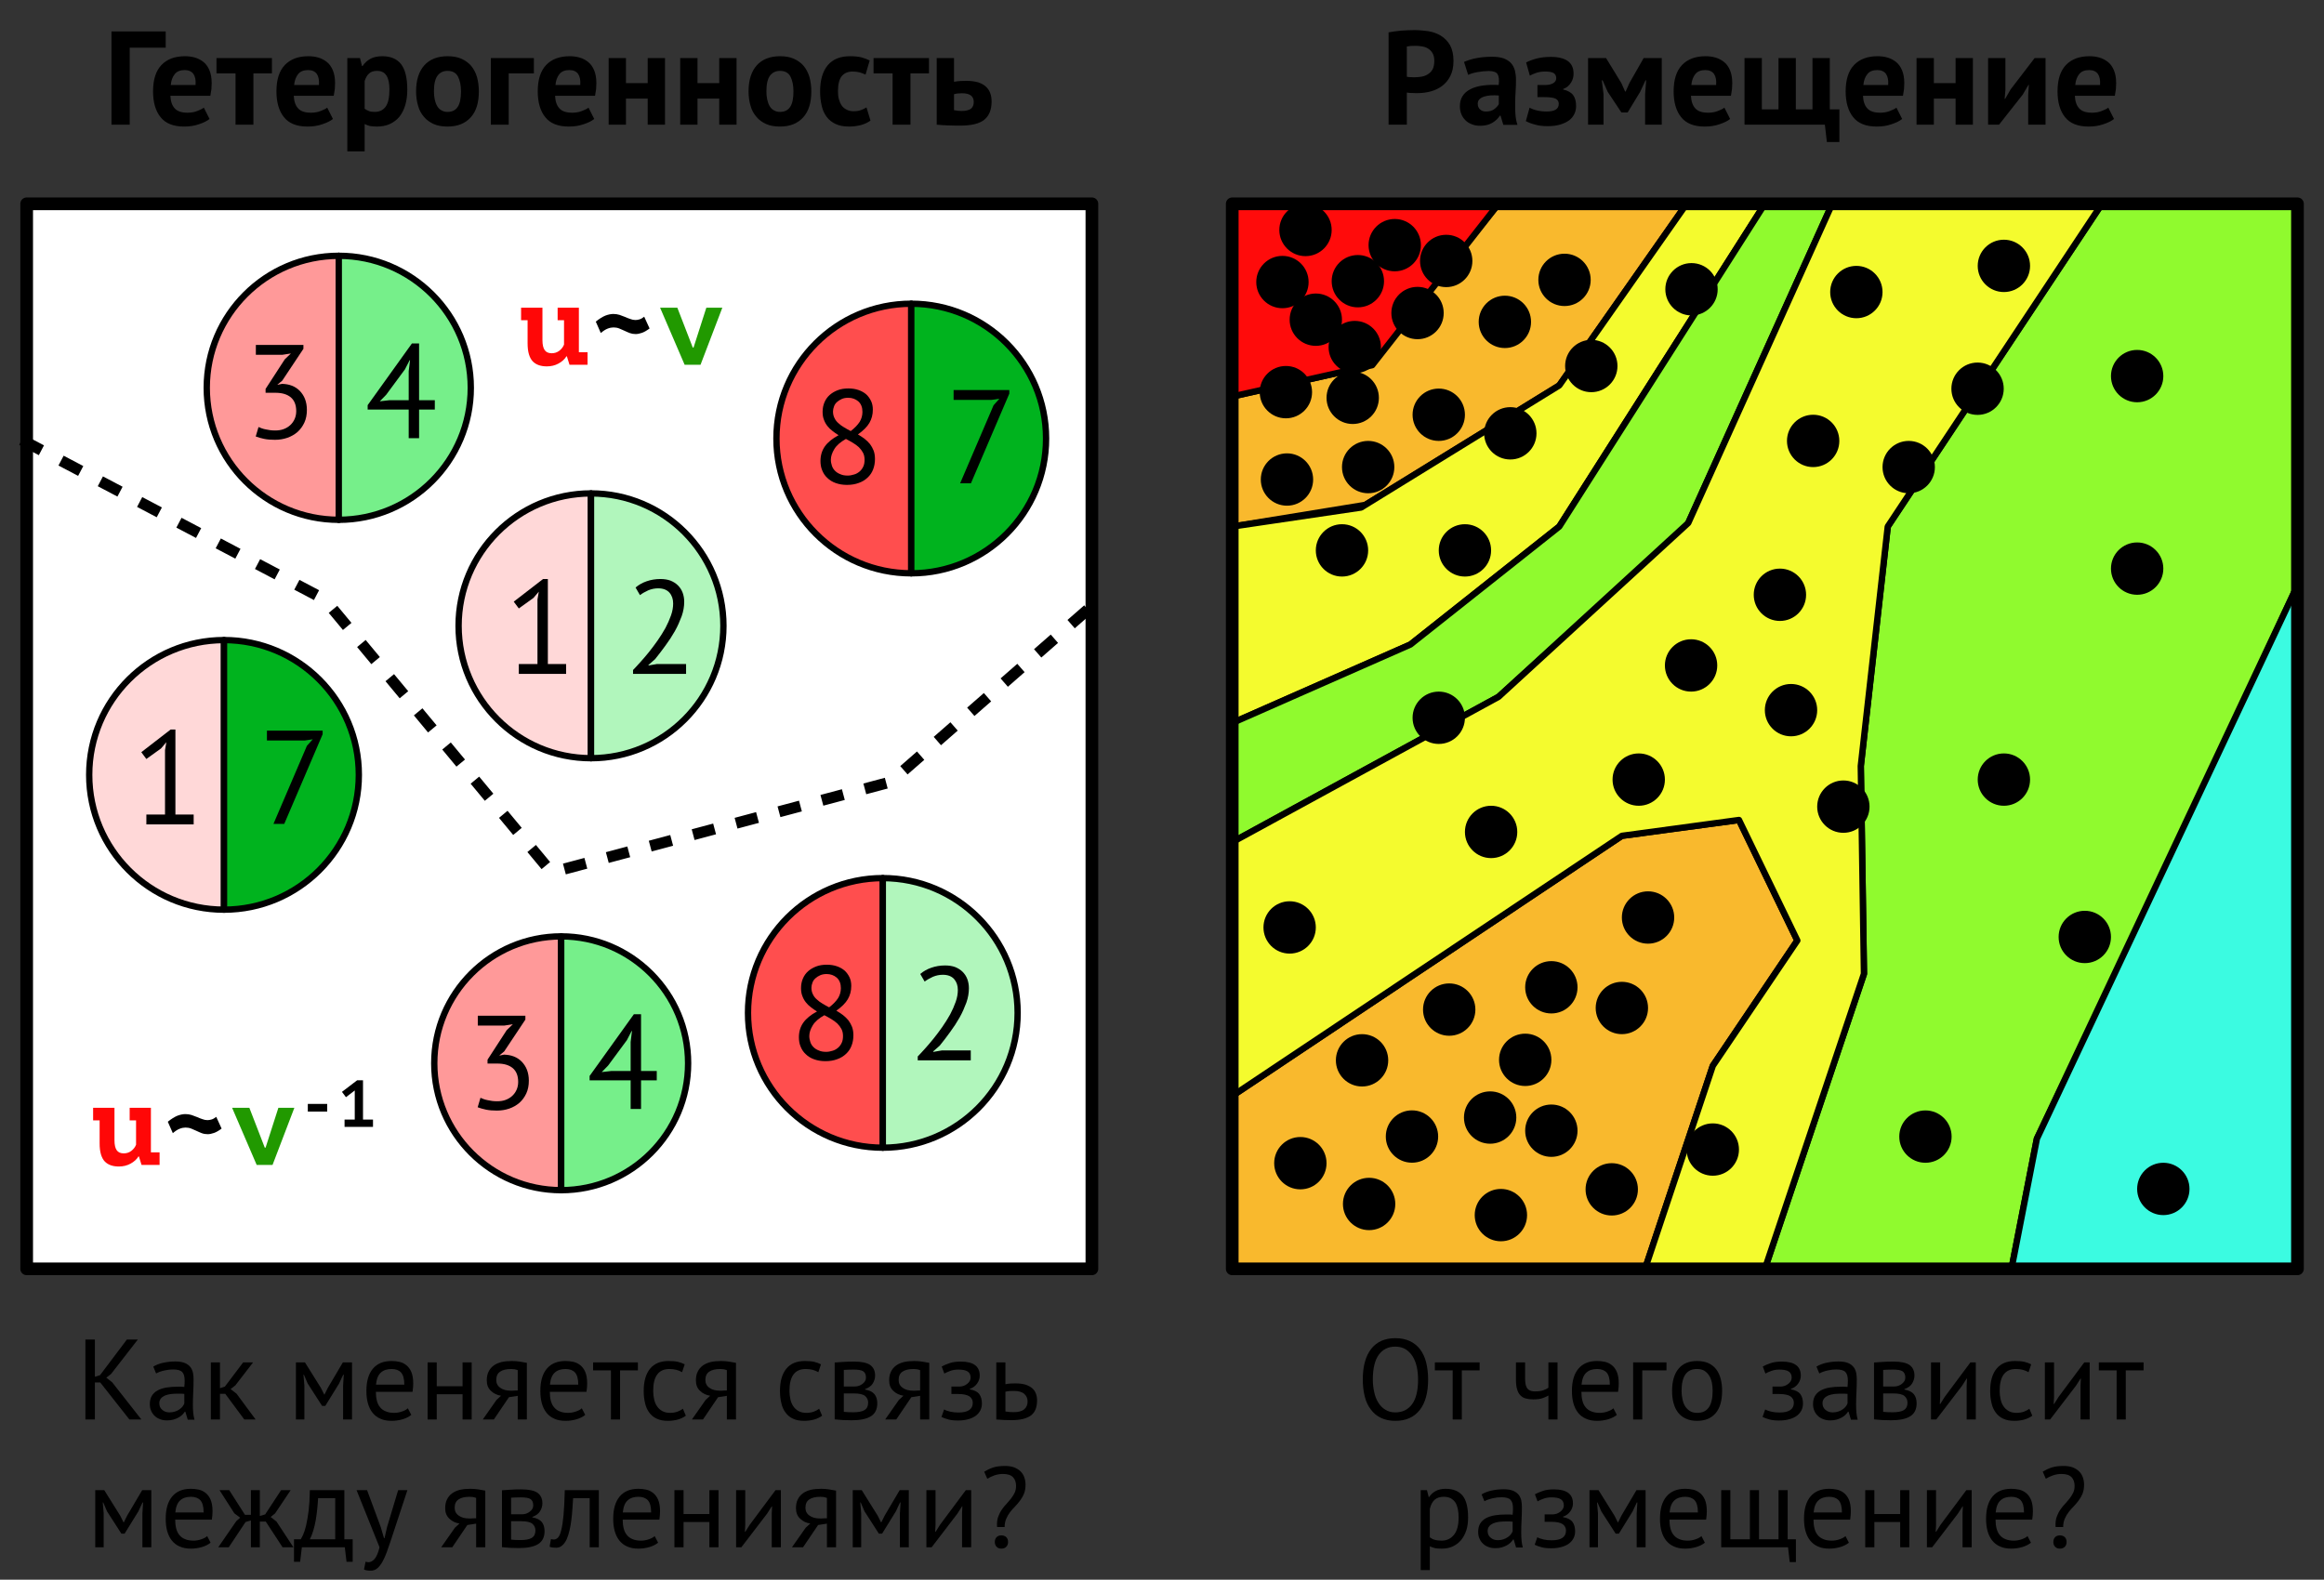 <?xml version="1.0" encoding="UTF-8" standalone="no"?>
<!DOCTYPE svg PUBLIC "-//W3C//DTD SVG 1.1//EN" "http://www.w3.org/Graphics/SVG/1.1/DTD/svg11.dtd">
<svg width="100%" height="100%" viewBox="0 0 1465 996" version="1.1" xmlns="http://www.w3.org/2000/svg" xmlns:xlink="http://www.w3.org/1999/xlink" xml:space="preserve" xmlns:serif="http://www.serif.com/" style="fill-rule:evenodd;clip-rule:evenodd;stroke-linecap:square;stroke-linejoin:round;stroke-miterlimit:10;">
    <rect x="0" y="0" width="1465" height="996" fill="#333333" stroke="none"/>
    <g transform="matrix(1,0,0,1,-6949,-7037)">
        <rect id="DEM" x="4792" y="6066" width="3956" height="1997" style="fill:none;"/>
        <g id="DEM1" serif:id="DEM">
            <g>
                <path d="M7893.65,7165.5L8012.22,7165.5L7931.93,7280L7809.71,7355.33L7725.78,7369L7725.78,7287L7809.71,7268.21L7893.65,7165.5Z" style="fill:rgb(249,185,45);stroke:black;stroke-width:4px;"/>
                <path d="M7725.78,7492.86L7838.1,7443.37L7931.93,7369L8061.53,7165.5L8012.22,7165.5L7931.93,7280L7807,7357L7725.78,7369L7725.78,7492.86Z" style="fill:rgb(244,251,46);stroke:black;stroke-width:4px;"/>
                <path d="M7725.78,7568L7725.78,7492.86L7838.1,7443.37L7931.93,7369L8061.53,7165.5L8104,7165.5L8012.22,7369L7893.65,7476.36L7725.78,7568Z" style="fill:rgb(144,250,46);stroke:black;stroke-width:4px;"/>
                <path d="M7725.78,7287L7814,7267.25L7893.65,7165.5L7725.78,7165.5L7725.78,7287Z" style="fill:rgb(255,11,11);stroke:black;stroke-width:4px;"/>
                <path d="M7725.78,7728L7971.39,7564L8045.22,7554L8082,7630L8028.72,7709L7986,7837L7725.78,7837L7725.78,7728Z" style="fill:rgb(249,185,45);stroke:black;stroke-width:4px;"/>
                <path d="M8061.53,7837L8124,7651L8122,7520L8139,7369L8274,7165.5L8397.27,7165.5L8397.27,7406L8316,7582L8233,7755L8217,7837L8061.53,7837Z" style="fill:rgb(144,250,46);stroke:black;stroke-width:4px;"/>
                <path d="M8217,7837L8397.27,7837L8397.27,7406L8233,7755L8217,7837Z" style="fill:rgb(59,251,225);stroke:black;stroke-width:4px;"/>
                <path d="M8104,7165.5L8274,7165.5L8139,7369L8122,7520L8124,7651L8061.53,7837L7986,7837L8028.72,7709L8082,7630L8045.22,7554L7971.39,7564L7725.78,7728L7725.78,7568L7893.65,7476.36L8013.23,7366.75L8104,7165.5Z" style="fill:rgb(244,251,46);stroke:black;stroke-width:4px;"/>
            </g>
            <g id="white-squares" serif:id="white squares">
            </g>
            <g id="Tracing">
            </g>
            <g id="Stream">
            </g>
            <g id="DOTS">
            </g>
            <g transform="matrix(1,0,0,1,377.809,34)">
                <rect x="6588" y="7131.5" width="671.5" height="671.5" style="fill:white;stroke:black;stroke-width:8px;stroke-linecap:round;"/>
            </g>
            <g transform="matrix(1,0,0,1,1137.77,34)">
                <rect x="6588" y="7131.5" width="671.5" height="671.5" style="fill:none;stroke:black;stroke-width:8px;stroke-linecap:round;"/>
            </g>
            <g transform="matrix(1,0,0,1,2384.8,56.151)">
                <g transform="matrix(84,0,0,84,5434.5,7059.47)">
                    <path d="M0.06,-0.693C0.088,-0.698 0.119,-0.703 0.153,-0.706C0.186,-0.708 0.22,-0.71 0.253,-0.71C0.288,-0.71 0.323,-0.707 0.358,-0.702C0.393,-0.696 0.424,-0.685 0.452,-0.668C0.48,-0.651 0.503,-0.627 0.521,-0.597C0.538,-0.566 0.547,-0.527 0.547,-0.478C0.547,-0.434 0.539,-0.397 0.524,-0.367C0.509,-0.336 0.488,-0.311 0.463,-0.292C0.438,-0.273 0.409,-0.259 0.377,-0.25C0.344,-0.241 0.311,-0.237 0.276,-0.237L0.26,-0.237C0.253,-0.237 0.245,-0.237 0.237,-0.238C0.229,-0.238 0.221,-0.238 0.214,-0.239C0.206,-0.24 0.2,-0.24 0.197,-0.241L0.197,-0L0.06,-0L0.06,-0.693ZM0.264,-0.592C0.251,-0.592 0.238,-0.592 0.226,-0.591C0.214,-0.59 0.204,-0.588 0.197,-0.587L0.197,-0.36C0.2,-0.359 0.204,-0.359 0.209,-0.358C0.214,-0.357 0.22,-0.357 0.226,-0.357C0.232,-0.356 0.238,-0.356 0.244,-0.356L0.256,-0.356C0.274,-0.356 0.292,-0.358 0.31,-0.361C0.327,-0.364 0.343,-0.371 0.357,-0.38C0.371,-0.389 0.382,-0.401 0.391,-0.417C0.399,-0.433 0.403,-0.454 0.403,-0.48C0.403,-0.502 0.399,-0.52 0.391,-0.535C0.383,-0.549 0.373,-0.56 0.36,-0.569C0.347,-0.578 0.332,-0.584 0.315,-0.587C0.298,-0.59 0.281,-0.592 0.264,-0.592Z" style="fill-rule:nonzero;"/>
                </g>
                <g transform="matrix(84,0,0,84,5482.55,7059.47)">
                    <path d="M0.054,-0.471C0.081,-0.483 0.112,-0.493 0.149,-0.5C0.186,-0.507 0.224,-0.51 0.264,-0.51C0.299,-0.51 0.328,-0.506 0.351,-0.498C0.374,-0.489 0.393,-0.477 0.407,-0.462C0.42,-0.447 0.43,-0.428 0.436,-0.407C0.441,-0.386 0.444,-0.362 0.444,-0.335C0.444,-0.306 0.443,-0.276 0.441,-0.247C0.439,-0.217 0.438,-0.188 0.438,-0.159C0.437,-0.13 0.438,-0.102 0.44,-0.076C0.442,-0.049 0.447,-0.023 0.455,0.001L0.349,0.001L0.328,-0.068L0.323,-0.068C0.31,-0.047 0.291,-0.029 0.268,-0.015C0.244,0 0.213,0.008 0.176,0.008C0.153,0.008 0.132,0.005 0.113,-0.003C0.094,-0.01 0.078,-0.02 0.065,-0.033C0.052,-0.046 0.041,-0.061 0.034,-0.079C0.027,-0.096 0.023,-0.116 0.023,-0.138C0.023,-0.169 0.03,-0.195 0.044,-0.216C0.057,-0.237 0.077,-0.254 0.103,-0.267C0.128,-0.28 0.159,-0.289 0.195,-0.294C0.23,-0.299 0.27,-0.3 0.314,-0.298C0.319,-0.335 0.316,-0.362 0.306,-0.379C0.296,-0.395 0.274,-0.403 0.239,-0.403C0.213,-0.403 0.186,-0.4 0.157,-0.395C0.128,-0.39 0.104,-0.383 0.085,-0.374L0.054,-0.471ZM0.219,-0.099C0.245,-0.099 0.266,-0.105 0.281,-0.117C0.296,-0.128 0.308,-0.141 0.315,-0.154L0.315,-0.219C0.294,-0.221 0.275,-0.221 0.256,-0.22C0.237,-0.219 0.22,-0.216 0.205,-0.211C0.19,-0.206 0.179,-0.2 0.17,-0.191C0.161,-0.182 0.157,-0.171 0.157,-0.158C0.157,-0.139 0.163,-0.125 0.174,-0.115C0.185,-0.104 0.2,-0.099 0.219,-0.099Z" style="fill-rule:nonzero;"/>
                </g>
                <g transform="matrix(84,0,0,84,5524.22,7059.47)">
                    <path d="M0.109,-0.207L0.109,-0.298L0.17,-0.298C0.193,-0.298 0.213,-0.303 0.228,-0.312C0.243,-0.321 0.25,-0.334 0.25,-0.349C0.25,-0.367 0.243,-0.38 0.23,-0.388C0.217,-0.395 0.196,-0.399 0.169,-0.399C0.143,-0.399 0.12,-0.396 0.1,-0.389C0.08,-0.382 0.064,-0.375 0.052,-0.368L0.024,-0.467C0.044,-0.478 0.071,-0.488 0.104,-0.497C0.136,-0.505 0.172,-0.509 0.209,-0.509C0.266,-0.509 0.309,-0.498 0.338,-0.477C0.366,-0.456 0.38,-0.425 0.38,-0.384C0.38,-0.373 0.379,-0.361 0.376,-0.35C0.373,-0.338 0.368,-0.327 0.361,-0.316C0.354,-0.305 0.346,-0.296 0.337,-0.288C0.327,-0.279 0.315,-0.273 0.302,-0.268L0.302,-0.264C0.337,-0.256 0.362,-0.242 0.377,-0.222C0.392,-0.201 0.399,-0.174 0.399,-0.14C0.399,-0.119 0.395,-0.099 0.386,-0.081C0.377,-0.062 0.364,-0.046 0.347,-0.033C0.329,-0.02 0.307,-0.009 0.28,-0.001C0.253,0.007 0.222,0.011 0.185,0.011C0.148,0.011 0.117,0.007 0.09,-0.001C0.063,-0.008 0.04,-0.017 0.022,-0.027L0.05,-0.128C0.065,-0.119 0.084,-0.112 0.106,-0.107C0.127,-0.102 0.151,-0.099 0.178,-0.099C0.239,-0.099 0.269,-0.118 0.269,-0.157C0.269,-0.174 0.261,-0.187 0.246,-0.195C0.23,-0.203 0.201,-0.207 0.158,-0.207L0.109,-0.207Z" style="fill-rule:nonzero;"/>
                </g>
                <g transform="matrix(84,0,0,84,5560.5,7059.47)">
                    <path d="M0.485,-0.229L0.493,-0.333L0.488,-0.333L0.448,-0.247L0.354,-0.092L0.307,-0.092L0.204,-0.247L0.166,-0.333L0.16,-0.333L0.173,-0.23L0.173,-0L0.057,-0L0.057,-0.5L0.192,-0.5L0.307,-0.312L0.335,-0.249L0.339,-0.249L0.368,-0.314L0.474,-0.5L0.61,-0.5L0.61,-0L0.485,-0L0.485,-0.229Z" style="fill-rule:nonzero;"/>
                </g>
                <g transform="matrix(84,0,0,84,5616.45,7059.47)">
                    <path d="M0.457,-0.043C0.437,-0.027 0.41,-0.014 0.376,-0.003C0.341,0.009 0.305,0.014 0.266,0.014C0.185,0.014 0.126,-0.01 0.089,-0.057C0.052,-0.103 0.033,-0.168 0.033,-0.25C0.033,-0.338 0.054,-0.404 0.096,-0.448C0.138,-0.492 0.197,-0.514 0.273,-0.514C0.298,-0.514 0.323,-0.511 0.347,-0.504C0.371,-0.497 0.392,-0.486 0.411,-0.471C0.43,-0.456 0.445,-0.435 0.456,-0.409C0.467,-0.383 0.473,-0.351 0.473,-0.312C0.473,-0.298 0.472,-0.283 0.471,-0.267C0.469,-0.251 0.466,-0.234 0.463,-0.217L0.163,-0.217C0.165,-0.175 0.176,-0.143 0.196,-0.122C0.215,-0.101 0.247,-0.09 0.291,-0.09C0.318,-0.09 0.343,-0.094 0.365,-0.103C0.386,-0.111 0.403,-0.119 0.414,-0.128L0.457,-0.043ZM0.271,-0.41C0.237,-0.41 0.212,-0.4 0.196,-0.38C0.179,-0.359 0.169,-0.332 0.166,-0.298L0.352,-0.298C0.355,-0.334 0.349,-0.362 0.336,-0.381C0.322,-0.4 0.3,-0.41 0.271,-0.41Z" style="fill-rule:nonzero;"/>
                </g>
                <g transform="matrix(84,0,0,84,5659.12,7059.47)">
                    <path d="M0.769,0.13L0.675,0.13L0.66,-0L0.057,-0L0.057,-0.5L0.187,-0.5L0.187,-0.115L0.312,-0.115L0.312,-0.5L0.442,-0.5L0.442,-0.115L0.567,-0.115L0.567,-0.5L0.697,-0.5L0.697,-0.115L0.769,-0.115L0.769,0.13Z" style="fill-rule:nonzero;"/>
                </g>
                <g transform="matrix(84,0,0,84,5724.89,7059.47)">
                    <path d="M0.457,-0.043C0.437,-0.027 0.41,-0.014 0.376,-0.003C0.341,0.009 0.305,0.014 0.266,0.014C0.185,0.014 0.126,-0.01 0.089,-0.057C0.052,-0.103 0.033,-0.168 0.033,-0.25C0.033,-0.338 0.054,-0.404 0.096,-0.448C0.138,-0.492 0.197,-0.514 0.273,-0.514C0.298,-0.514 0.323,-0.511 0.347,-0.504C0.371,-0.497 0.392,-0.486 0.411,-0.471C0.43,-0.456 0.445,-0.435 0.456,-0.409C0.467,-0.383 0.473,-0.351 0.473,-0.312C0.473,-0.298 0.472,-0.283 0.471,-0.267C0.469,-0.251 0.466,-0.234 0.463,-0.217L0.163,-0.217C0.165,-0.175 0.176,-0.143 0.196,-0.122C0.215,-0.101 0.247,-0.09 0.291,-0.09C0.318,-0.09 0.343,-0.094 0.365,-0.103C0.386,-0.111 0.403,-0.119 0.414,-0.128L0.457,-0.043ZM0.271,-0.41C0.237,-0.41 0.212,-0.4 0.196,-0.38C0.179,-0.359 0.169,-0.332 0.166,-0.298L0.352,-0.298C0.355,-0.334 0.349,-0.362 0.336,-0.381C0.322,-0.4 0.3,-0.41 0.271,-0.41Z" style="fill-rule:nonzero;"/>
                </g>
                <g transform="matrix(84,0,0,84,5767.56,7059.47)">
                    <path d="M0.35,-0.196L0.187,-0.196L0.187,-0L0.057,-0L0.057,-0.5L0.187,-0.5L0.187,-0.312L0.35,-0.312L0.35,-0.5L0.48,-0.5L0.48,-0L0.35,-0L0.35,-0.196Z" style="fill-rule:nonzero;"/>
                </g>
                <g transform="matrix(84,0,0,84,5812.67,7059.47)">
                    <path d="M0.358,-0.228L0.363,-0.299L0.36,-0.299L0.317,-0.226L0.139,-0L0.057,-0L0.057,-0.5L0.187,-0.5L0.187,-0.262L0.181,-0.194L0.185,-0.194L0.226,-0.265L0.406,-0.5L0.488,-0.5L0.488,-0L0.358,-0L0.358,-0.228Z" style="fill-rule:nonzero;"/>
                </g>
                <g transform="matrix(84,0,0,84,5858.45,7059.47)">
                    <path d="M0.457,-0.043C0.437,-0.027 0.41,-0.014 0.376,-0.003C0.341,0.009 0.305,0.014 0.266,0.014C0.185,0.014 0.126,-0.01 0.089,-0.057C0.052,-0.103 0.033,-0.168 0.033,-0.25C0.033,-0.338 0.054,-0.404 0.096,-0.448C0.138,-0.492 0.197,-0.514 0.273,-0.514C0.298,-0.514 0.323,-0.511 0.347,-0.504C0.371,-0.497 0.392,-0.486 0.411,-0.471C0.43,-0.456 0.445,-0.435 0.456,-0.409C0.467,-0.383 0.473,-0.351 0.473,-0.312C0.473,-0.298 0.472,-0.283 0.471,-0.267C0.469,-0.251 0.466,-0.234 0.463,-0.217L0.163,-0.217C0.165,-0.175 0.176,-0.143 0.196,-0.122C0.215,-0.101 0.247,-0.09 0.291,-0.09C0.318,-0.09 0.343,-0.094 0.365,-0.103C0.386,-0.111 0.403,-0.119 0.414,-0.128L0.457,-0.043ZM0.271,-0.41C0.237,-0.41 0.212,-0.4 0.196,-0.38C0.179,-0.359 0.169,-0.332 0.166,-0.298L0.352,-0.298C0.355,-0.334 0.349,-0.362 0.336,-0.381C0.322,-0.4 0.3,-0.41 0.271,-0.41Z" style="fill-rule:nonzero;"/>
                </g>
            </g>
            <g transform="matrix(1,0,0,1,1674.73,56.151)">
                <g transform="matrix(84,0,0,84,5339.5,7059.47)">
                    <path d="M0.467,-0.578L0.197,-0.578L0.197,-0L0.06,-0L0.06,-0.7L0.467,-0.7L0.467,-0.578Z" style="fill-rule:nonzero;"/>
                </g>
                <g transform="matrix(84,0,0,84,5367.98,7059.47)">
                    <path d="M0.457,-0.043C0.437,-0.027 0.41,-0.014 0.376,-0.003C0.341,0.009 0.305,0.014 0.266,0.014C0.185,0.014 0.126,-0.01 0.089,-0.057C0.052,-0.103 0.033,-0.168 0.033,-0.25C0.033,-0.338 0.054,-0.404 0.096,-0.448C0.138,-0.492 0.197,-0.514 0.273,-0.514C0.298,-0.514 0.323,-0.511 0.347,-0.504C0.371,-0.497 0.392,-0.486 0.411,-0.471C0.43,-0.456 0.445,-0.435 0.456,-0.409C0.467,-0.383 0.473,-0.351 0.473,-0.312C0.473,-0.298 0.472,-0.283 0.471,-0.267C0.469,-0.251 0.466,-0.234 0.463,-0.217L0.163,-0.217C0.165,-0.175 0.176,-0.143 0.196,-0.122C0.215,-0.101 0.247,-0.09 0.291,-0.09C0.318,-0.09 0.343,-0.094 0.365,-0.103C0.386,-0.111 0.403,-0.119 0.414,-0.128L0.457,-0.043ZM0.271,-0.41C0.237,-0.41 0.212,-0.4 0.196,-0.38C0.179,-0.359 0.169,-0.332 0.166,-0.298L0.352,-0.298C0.355,-0.334 0.349,-0.362 0.336,-0.381C0.322,-0.4 0.3,-0.41 0.271,-0.41Z" style="fill-rule:nonzero;"/>
                </g>
                <g transform="matrix(84,0,0,84,5410.65,7059.47)">
                    <path d="M0.417,-0.385L0.278,-0.385L0.278,-0L0.144,-0L0.144,-0.385L0.001,-0.385L0.001,-0.5L0.417,-0.5L0.417,-0.385Z" style="fill-rule:nonzero;"/>
                </g>
                <g transform="matrix(84,0,0,84,5445.76,7059.47)">
                    <path d="M0.457,-0.043C0.437,-0.027 0.41,-0.014 0.376,-0.003C0.341,0.009 0.305,0.014 0.266,0.014C0.185,0.014 0.126,-0.01 0.089,-0.057C0.052,-0.103 0.033,-0.168 0.033,-0.25C0.033,-0.338 0.054,-0.404 0.096,-0.448C0.138,-0.492 0.197,-0.514 0.273,-0.514C0.298,-0.514 0.323,-0.511 0.347,-0.504C0.371,-0.497 0.392,-0.486 0.411,-0.471C0.43,-0.456 0.445,-0.435 0.456,-0.409C0.467,-0.383 0.473,-0.351 0.473,-0.312C0.473,-0.298 0.472,-0.283 0.471,-0.267C0.469,-0.251 0.466,-0.234 0.463,-0.217L0.163,-0.217C0.165,-0.175 0.176,-0.143 0.196,-0.122C0.215,-0.101 0.247,-0.09 0.291,-0.09C0.318,-0.09 0.343,-0.094 0.365,-0.103C0.386,-0.111 0.403,-0.119 0.414,-0.128L0.457,-0.043ZM0.271,-0.41C0.237,-0.41 0.212,-0.4 0.196,-0.38C0.179,-0.359 0.169,-0.332 0.166,-0.298L0.352,-0.298C0.355,-0.334 0.349,-0.362 0.336,-0.381C0.322,-0.4 0.3,-0.41 0.271,-0.41Z" style="fill-rule:nonzero;"/>
                </g>
                <g transform="matrix(84,0,0,84,5488.43,7059.47)">
                    <path d="M0.057,-0.5L0.152,-0.5L0.167,-0.44L0.171,-0.44C0.188,-0.465 0.209,-0.484 0.233,-0.496C0.256,-0.508 0.285,-0.514 0.319,-0.514C0.382,-0.514 0.429,-0.494 0.46,-0.455C0.491,-0.415 0.507,-0.351 0.507,-0.263C0.507,-0.22 0.502,-0.182 0.492,-0.148C0.482,-0.113 0.467,-0.084 0.448,-0.06C0.428,-0.036 0.404,-0.018 0.376,-0.005C0.347,0.008 0.315,0.014 0.278,0.014C0.257,0.014 0.24,0.012 0.227,0.01C0.214,0.007 0.2,0.002 0.187,-0.005L0.187,0.2L0.057,0.2L0.057,-0.5ZM0.28,-0.404C0.255,-0.404 0.235,-0.398 0.221,-0.385C0.206,-0.372 0.195,-0.353 0.187,-0.328L0.187,-0.12C0.196,-0.113 0.207,-0.107 0.218,-0.103C0.229,-0.098 0.243,-0.096 0.261,-0.096C0.298,-0.096 0.326,-0.109 0.345,-0.136C0.364,-0.162 0.373,-0.205 0.373,-0.266C0.373,-0.31 0.366,-0.344 0.351,-0.368C0.336,-0.392 0.313,-0.404 0.28,-0.404Z" style="fill-rule:nonzero;"/>
                </g>
                <g transform="matrix(84,0,0,84,5533.79,7059.47)">
                    <path d="M0.033,-0.25C0.033,-0.335 0.054,-0.4 0.095,-0.446C0.136,-0.491 0.194,-0.514 0.269,-0.514C0.309,-0.514 0.344,-0.508 0.373,-0.495C0.402,-0.482 0.427,-0.464 0.446,-0.442C0.465,-0.419 0.48,-0.391 0.49,-0.358C0.499,-0.325 0.504,-0.289 0.504,-0.25C0.504,-0.165 0.484,-0.1 0.443,-0.055C0.401,-0.009 0.344,0.014 0.269,0.014C0.229,0.014 0.194,0.008 0.165,-0.005C0.136,-0.018 0.111,-0.036 0.092,-0.059C0.072,-0.082 0.057,-0.109 0.048,-0.142C0.038,-0.175 0.033,-0.211 0.033,-0.25ZM0.167,-0.25C0.167,-0.228 0.169,-0.208 0.173,-0.189C0.177,-0.17 0.183,-0.154 0.191,-0.14C0.199,-0.126 0.21,-0.115 0.223,-0.108C0.236,-0.1 0.251,-0.096 0.269,-0.096C0.303,-0.096 0.328,-0.108 0.345,-0.133C0.362,-0.158 0.37,-0.197 0.37,-0.25C0.37,-0.296 0.362,-0.333 0.347,-0.362C0.332,-0.39 0.306,-0.404 0.269,-0.404C0.237,-0.404 0.212,-0.392 0.194,-0.368C0.176,-0.344 0.167,-0.305 0.167,-0.25Z" style="fill-rule:nonzero;"/>
                </g>
                <g transform="matrix(84,0,0,84,5578.9,7059.47)">
                    <path d="M0.38,-0.385L0.191,-0.385L0.191,-0L0.057,-0L0.057,-0.5L0.38,-0.5L0.38,-0.385Z" style="fill-rule:nonzero;"/>
                </g>
                <g transform="matrix(84,0,0,84,5610.48,7059.47)">
                    <path d="M0.457,-0.043C0.437,-0.027 0.41,-0.014 0.376,-0.003C0.341,0.009 0.305,0.014 0.266,0.014C0.185,0.014 0.126,-0.01 0.089,-0.057C0.052,-0.103 0.033,-0.168 0.033,-0.25C0.033,-0.338 0.054,-0.404 0.096,-0.448C0.138,-0.492 0.197,-0.514 0.273,-0.514C0.298,-0.514 0.323,-0.511 0.347,-0.504C0.371,-0.497 0.392,-0.486 0.411,-0.471C0.43,-0.456 0.445,-0.435 0.456,-0.409C0.467,-0.383 0.473,-0.351 0.473,-0.312C0.473,-0.298 0.472,-0.283 0.471,-0.267C0.469,-0.251 0.466,-0.234 0.463,-0.217L0.163,-0.217C0.165,-0.175 0.176,-0.143 0.196,-0.122C0.215,-0.101 0.247,-0.09 0.291,-0.09C0.318,-0.09 0.343,-0.094 0.365,-0.103C0.386,-0.111 0.403,-0.119 0.414,-0.128L0.457,-0.043ZM0.271,-0.41C0.237,-0.41 0.212,-0.4 0.196,-0.38C0.179,-0.359 0.169,-0.332 0.166,-0.298L0.352,-0.298C0.355,-0.334 0.349,-0.362 0.336,-0.381C0.322,-0.4 0.3,-0.41 0.271,-0.41Z" style="fill-rule:nonzero;"/>
                </g>
                <g transform="matrix(84,0,0,84,5653.16,7059.47)">
                    <path d="M0.35,-0.196L0.187,-0.196L0.187,-0L0.057,-0L0.057,-0.5L0.187,-0.5L0.187,-0.312L0.35,-0.312L0.35,-0.5L0.48,-0.5L0.48,-0L0.35,-0L0.35,-0.196Z" style="fill-rule:nonzero;"/>
                </g>
                <g transform="matrix(84,0,0,84,5698.26,7059.47)">
                    <path d="M0.35,-0.196L0.187,-0.196L0.187,-0L0.057,-0L0.057,-0.5L0.187,-0.5L0.187,-0.312L0.35,-0.312L0.35,-0.5L0.48,-0.5L0.48,-0L0.35,-0L0.35,-0.196Z" style="fill-rule:nonzero;"/>
                </g>
                <g transform="matrix(84,0,0,84,5743.37,7059.47)">
                    <path d="M0.033,-0.25C0.033,-0.335 0.054,-0.4 0.095,-0.446C0.136,-0.491 0.194,-0.514 0.269,-0.514C0.309,-0.514 0.344,-0.508 0.373,-0.495C0.402,-0.482 0.427,-0.464 0.446,-0.442C0.465,-0.419 0.48,-0.391 0.49,-0.358C0.499,-0.325 0.504,-0.289 0.504,-0.25C0.504,-0.165 0.484,-0.1 0.443,-0.055C0.401,-0.009 0.344,0.014 0.269,0.014C0.229,0.014 0.194,0.008 0.165,-0.005C0.136,-0.018 0.111,-0.036 0.092,-0.059C0.072,-0.082 0.057,-0.109 0.048,-0.142C0.038,-0.175 0.033,-0.211 0.033,-0.25ZM0.167,-0.25C0.167,-0.228 0.169,-0.208 0.173,-0.189C0.177,-0.17 0.183,-0.154 0.191,-0.14C0.199,-0.126 0.21,-0.115 0.223,-0.108C0.236,-0.1 0.251,-0.096 0.269,-0.096C0.303,-0.096 0.328,-0.108 0.345,-0.133C0.362,-0.158 0.37,-0.197 0.37,-0.25C0.37,-0.296 0.362,-0.333 0.347,-0.362C0.332,-0.39 0.306,-0.404 0.269,-0.404C0.237,-0.404 0.212,-0.392 0.194,-0.368C0.176,-0.344 0.167,-0.305 0.167,-0.25Z" style="fill-rule:nonzero;"/>
                </g>
                <g transform="matrix(84,0,0,84,5788.48,7059.47)">
                    <path d="M0.411,-0.031C0.391,-0.016 0.367,-0.005 0.339,0.003C0.31,0.01 0.281,0.014 0.251,0.014C0.211,0.014 0.177,0.008 0.15,-0.005C0.122,-0.018 0.099,-0.036 0.082,-0.059C0.065,-0.082 0.052,-0.109 0.045,-0.142C0.037,-0.175 0.033,-0.211 0.033,-0.25C0.033,-0.335 0.052,-0.4 0.09,-0.446C0.128,-0.491 0.183,-0.514 0.256,-0.514C0.293,-0.514 0.322,-0.511 0.345,-0.505C0.367,-0.499 0.387,-0.491 0.405,-0.482L0.374,-0.376C0.359,-0.383 0.343,-0.389 0.329,-0.393C0.314,-0.397 0.296,-0.399 0.277,-0.399C0.241,-0.399 0.214,-0.387 0.195,-0.364C0.176,-0.34 0.167,-0.302 0.167,-0.25C0.167,-0.229 0.169,-0.209 0.174,-0.191C0.179,-0.173 0.186,-0.157 0.195,-0.144C0.204,-0.131 0.217,-0.12 0.232,-0.113C0.247,-0.105 0.264,-0.101 0.284,-0.101C0.306,-0.101 0.325,-0.104 0.34,-0.11C0.355,-0.115 0.369,-0.122 0.381,-0.13L0.411,-0.031Z" style="fill-rule:nonzero;"/>
                </g>
                <g transform="matrix(84,0,0,84,5824.85,7059.47)">
                    <path d="M0.417,-0.385L0.278,-0.385L0.278,-0L0.144,-0L0.144,-0.385L0.001,-0.385L0.001,-0.5L0.417,-0.5L0.417,-0.385Z" style="fill-rule:nonzero;"/>
                </g>
                <g transform="matrix(84,0,0,84,5859.96,7059.47)">
                    <path d="M0.187,-0.109C0.207,-0.105 0.226,-0.103 0.244,-0.103C0.276,-0.103 0.299,-0.109 0.314,-0.12C0.328,-0.131 0.335,-0.148 0.335,-0.171C0.335,-0.214 0.306,-0.236 0.247,-0.236C0.225,-0.236 0.205,-0.234 0.187,-0.229L0.187,-0.109ZM0.187,-0.322C0.203,-0.325 0.219,-0.327 0.236,-0.328C0.252,-0.329 0.267,-0.329 0.28,-0.329C0.315,-0.329 0.344,-0.325 0.368,-0.318C0.392,-0.31 0.412,-0.299 0.427,-0.285C0.442,-0.271 0.452,-0.255 0.459,-0.236C0.466,-0.217 0.469,-0.196 0.469,-0.174C0.469,-0.113 0.451,-0.068 0.415,-0.038C0.379,-0.008 0.318,0.007 0.232,0.007C0.194,0.007 0.161,0.006 0.134,0.005C0.106,0.004 0.08,0.002 0.057,-0L0.057,-0.5L0.187,-0.5L0.187,-0.322Z" style="fill-rule:nonzero;"/>
                </g>
            </g>
            <g transform="matrix(1,0,0,1,2495.37,872.519)">
                <g transform="matrix(72,0,0,72,5308.67,7059.47)">
                    <path d="M0.056,-0.35C0.056,-0.467 0.081,-0.556 0.13,-0.619C0.179,-0.681 0.25,-0.712 0.341,-0.712C0.39,-0.712 0.433,-0.703 0.469,-0.686C0.505,-0.669 0.535,-0.644 0.559,-0.613C0.582,-0.581 0.6,-0.543 0.611,-0.499C0.622,-0.454 0.628,-0.405 0.628,-0.35C0.628,-0.233 0.603,-0.144 0.554,-0.082C0.504,-0.019 0.433,0.012 0.341,0.012C0.292,0.012 0.25,0.003 0.215,-0.014C0.179,-0.031 0.149,-0.056 0.126,-0.088C0.102,-0.119 0.084,-0.157 0.073,-0.202C0.062,-0.246 0.056,-0.295 0.056,-0.35ZM0.144,-0.35C0.144,-0.311 0.148,-0.275 0.156,-0.24C0.163,-0.205 0.175,-0.175 0.191,-0.149C0.207,-0.122 0.228,-0.101 0.253,-0.086C0.278,-0.07 0.307,-0.062 0.341,-0.062C0.403,-0.062 0.452,-0.086 0.487,-0.133C0.522,-0.18 0.54,-0.252 0.54,-0.35C0.54,-0.388 0.536,-0.425 0.529,-0.46C0.521,-0.495 0.509,-0.525 0.493,-0.552C0.476,-0.578 0.456,-0.599 0.431,-0.615C0.405,-0.63 0.376,-0.638 0.341,-0.638C0.28,-0.638 0.232,-0.615 0.197,-0.568C0.162,-0.521 0.144,-0.448 0.144,-0.35Z" style="fill-rule:nonzero;"/>
                </g>
                <g transform="matrix(72,0,0,72,5357.92,7059.47)">
                    <path d="M0.395,-0.43L0.239,-0.43L0.239,-0L0.159,-0L0.159,-0.43L0.003,-0.43L0.003,-0.5L0.395,-0.5L0.395,-0.43Z" style="fill-rule:nonzero;"/>
                </g>
                <g transform="matrix(72,0,0,72,5405.73,7059.47)">
                    <path d="M0.129,-0.5L0.129,-0.364C0.129,-0.346 0.13,-0.33 0.132,-0.316C0.134,-0.301 0.138,-0.289 0.144,-0.279C0.15,-0.268 0.159,-0.26 0.17,-0.255C0.181,-0.249 0.196,-0.246 0.215,-0.246C0.245,-0.246 0.27,-0.249 0.289,-0.256C0.308,-0.263 0.323,-0.27 0.333,-0.278L0.333,-0.5L0.413,-0.5L0.413,-0L0.333,-0L0.333,-0.21C0.322,-0.203 0.307,-0.196 0.286,-0.188C0.265,-0.18 0.236,-0.176 0.199,-0.176C0.174,-0.176 0.153,-0.179 0.134,-0.184C0.115,-0.189 0.1,-0.199 0.087,-0.212C0.074,-0.225 0.065,-0.243 0.059,-0.265C0.052,-0.287 0.049,-0.315 0.049,-0.348L0.049,-0.5L0.129,-0.5Z" style="fill-rule:nonzero;"/>
                </g>
                <g transform="matrix(72,0,0,72,5441.01,7059.47)">
                    <path d="M0.442,-0.04C0.422,-0.024 0.397,-0.011 0.367,-0.002C0.336,0.007 0.304,0.012 0.27,0.012C0.232,0.012 0.199,0.006 0.171,-0.007C0.143,-0.019 0.12,-0.037 0.102,-0.06C0.084,-0.083 0.071,-0.11 0.062,-0.142C0.053,-0.174 0.049,-0.21 0.049,-0.25C0.049,-0.335 0.068,-0.4 0.106,-0.445C0.144,-0.49 0.198,-0.512 0.269,-0.512C0.292,-0.512 0.314,-0.51 0.337,-0.505C0.36,-0.5 0.38,-0.49 0.398,-0.476C0.416,-0.462 0.431,-0.442 0.442,-0.417C0.453,-0.391 0.459,-0.357 0.459,-0.315C0.459,-0.293 0.457,-0.269 0.453,-0.242L0.132,-0.242C0.132,-0.213 0.135,-0.187 0.141,-0.164C0.147,-0.141 0.156,-0.122 0.169,-0.107C0.182,-0.091 0.198,-0.079 0.219,-0.071C0.239,-0.062 0.264,-0.058 0.293,-0.058C0.316,-0.058 0.338,-0.062 0.361,-0.07C0.384,-0.078 0.401,-0.087 0.412,-0.098L0.442,-0.04ZM0.27,-0.442C0.231,-0.442 0.199,-0.432 0.176,-0.411C0.152,-0.39 0.138,-0.355 0.133,-0.305L0.381,-0.305C0.381,-0.356 0.371,-0.391 0.352,-0.412C0.333,-0.432 0.305,-0.442 0.27,-0.442Z" style="fill-rule:nonzero;"/>
                </g>
                <g transform="matrix(72,0,0,72,5477.58,7059.47)">
                    <path d="M0.369,-0.43L0.157,-0.43L0.157,-0L0.077,-0L0.077,-0.5L0.369,-0.5L0.369,-0.43Z" style="fill-rule:nonzero;"/>
                </g>
                <g transform="matrix(72,0,0,72,5504.15,7059.47)">
                    <path d="M0.049,-0.25C0.049,-0.335 0.068,-0.4 0.106,-0.445C0.143,-0.49 0.197,-0.512 0.268,-0.512C0.305,-0.512 0.338,-0.506 0.366,-0.494C0.393,-0.481 0.416,-0.464 0.434,-0.441C0.452,-0.418 0.465,-0.39 0.474,-0.358C0.483,-0.325 0.487,-0.289 0.487,-0.25C0.487,-0.165 0.468,-0.1 0.431,-0.056C0.393,-0.011 0.339,0.012 0.268,0.012C0.231,0.012 0.198,0.006 0.171,-0.007C0.143,-0.019 0.12,-0.037 0.102,-0.06C0.084,-0.083 0.071,-0.11 0.062,-0.143C0.053,-0.175 0.049,-0.211 0.049,-0.25ZM0.132,-0.25C0.132,-0.225 0.135,-0.2 0.14,-0.177C0.145,-0.154 0.152,-0.133 0.163,-0.116C0.174,-0.099 0.188,-0.085 0.205,-0.074C0.222,-0.063 0.243,-0.058 0.268,-0.058C0.359,-0.057 0.404,-0.121 0.404,-0.25C0.404,-0.276 0.402,-0.301 0.397,-0.324C0.392,-0.347 0.384,-0.368 0.373,-0.385C0.362,-0.402 0.348,-0.416 0.331,-0.427C0.314,-0.437 0.293,-0.442 0.268,-0.442C0.177,-0.443 0.132,-0.379 0.132,-0.25Z" style="fill-rule:nonzero;"/>
                </g>
                <g transform="matrix(72,0,0,72,5561.97,7059.47)">
                    <path d="M0.125,-0.223L0.125,-0.288L0.195,-0.288C0.207,-0.288 0.219,-0.29 0.231,-0.294C0.242,-0.298 0.253,-0.304 0.262,-0.311C0.271,-0.318 0.279,-0.326 0.285,-0.336C0.29,-0.345 0.293,-0.355 0.293,-0.366C0.293,-0.392 0.284,-0.41 0.266,-0.421C0.248,-0.432 0.221,-0.437 0.185,-0.437C0.159,-0.437 0.135,-0.433 0.114,-0.425C0.092,-0.417 0.075,-0.409 0.063,-0.402L0.04,-0.464C0.06,-0.475 0.084,-0.485 0.111,-0.494C0.137,-0.503 0.17,-0.507 0.207,-0.507C0.318,-0.507 0.373,-0.466 0.373,-0.384C0.373,-0.361 0.366,-0.338 0.351,-0.316C0.335,-0.293 0.314,-0.277 0.286,-0.268L0.286,-0.264C0.325,-0.257 0.353,-0.243 0.369,-0.222C0.384,-0.201 0.392,-0.174 0.392,-0.14C0.392,-0.119 0.388,-0.099 0.379,-0.081C0.37,-0.063 0.357,-0.047 0.34,-0.034C0.323,-0.021 0.301,-0.01 0.275,-0.003C0.248,0.005 0.218,0.009 0.183,0.009C0.149,0.009 0.121,0.006 0.099,-0C0.076,-0.006 0.056,-0.013 0.038,-0.022L0.061,-0.088C0.076,-0.079 0.095,-0.073 0.117,-0.068C0.138,-0.063 0.162,-0.061 0.187,-0.061C0.228,-0.061 0.259,-0.068 0.28,-0.082C0.301,-0.096 0.312,-0.117 0.312,-0.146C0.312,-0.17 0.302,-0.189 0.282,-0.203C0.262,-0.216 0.229,-0.223 0.183,-0.223L0.125,-0.223Z" style="fill-rule:nonzero;"/>
                </g>
                <g transform="matrix(72,0,0,72,5593.72,7059.47)">
                    <path d="M0.069,-0.463C0.094,-0.478 0.124,-0.49 0.158,-0.497C0.191,-0.504 0.226,-0.508 0.263,-0.508C0.298,-0.508 0.326,-0.503 0.347,-0.494C0.368,-0.485 0.384,-0.472 0.395,-0.458C0.406,-0.443 0.413,-0.426 0.417,-0.408C0.42,-0.39 0.422,-0.372 0.422,-0.354C0.422,-0.314 0.421,-0.275 0.419,-0.237C0.417,-0.199 0.416,-0.163 0.416,-0.129C0.416,-0.104 0.417,-0.081 0.419,-0.059C0.421,-0.037 0.425,-0.017 0.43,0.002L0.371,0.002L0.35,-0.068L0.345,-0.068C0.339,-0.059 0.332,-0.049 0.323,-0.041C0.314,-0.032 0.303,-0.024 0.29,-0.017C0.277,-0.01 0.263,-0.004 0.246,0.001C0.229,0.006 0.21,0.008 0.189,0.008C0.168,0.008 0.148,0.005 0.13,-0.002C0.111,-0.009 0.095,-0.018 0.082,-0.031C0.069,-0.043 0.058,-0.058 0.051,-0.075C0.043,-0.092 0.039,-0.112 0.039,-0.134C0.039,-0.163 0.045,-0.188 0.057,-0.208C0.069,-0.227 0.086,-0.243 0.108,-0.255C0.129,-0.266 0.155,-0.275 0.186,-0.28C0.216,-0.285 0.249,-0.287 0.286,-0.287L0.314,-0.287C0.323,-0.287 0.332,-0.286 0.341,-0.285C0.343,-0.305 0.344,-0.323 0.344,-0.339C0.344,-0.376 0.337,-0.401 0.322,-0.416C0.307,-0.431 0.281,-0.438 0.242,-0.438C0.231,-0.438 0.219,-0.437 0.206,-0.436C0.193,-0.434 0.179,-0.432 0.166,-0.429C0.152,-0.426 0.139,-0.422 0.127,-0.418C0.114,-0.413 0.103,-0.408 0.094,-0.403L0.069,-0.463ZM0.211,-0.062C0.23,-0.062 0.246,-0.065 0.261,-0.07C0.276,-0.075 0.288,-0.081 0.299,-0.089C0.31,-0.096 0.319,-0.105 0.326,-0.114C0.333,-0.123 0.338,-0.132 0.341,-0.141L0.341,-0.224C0.332,-0.225 0.322,-0.225 0.313,-0.226C0.303,-0.226 0.293,-0.226 0.284,-0.226C0.263,-0.226 0.243,-0.225 0.224,-0.223C0.204,-0.22 0.187,-0.216 0.172,-0.21C0.157,-0.203 0.145,-0.195 0.136,-0.184C0.127,-0.173 0.122,-0.159 0.122,-0.142C0.122,-0.119 0.13,-0.099 0.147,-0.085C0.164,-0.07 0.185,-0.062 0.211,-0.062Z" style="fill-rule:nonzero;"/>
                </g>
                <g transform="matrix(72,0,0,72,5629.43,7059.47)">
                    <path d="M0.077,-0.499C0.1,-0.5 0.125,-0.502 0.151,-0.504C0.176,-0.506 0.208,-0.507 0.246,-0.507C0.312,-0.507 0.359,-0.497 0.388,-0.477C0.417,-0.456 0.431,-0.425 0.431,-0.384C0.431,-0.361 0.424,-0.338 0.411,-0.316C0.397,-0.293 0.374,-0.277 0.343,-0.266L0.343,-0.262C0.382,-0.255 0.41,-0.241 0.426,-0.221C0.442,-0.201 0.45,-0.174 0.45,-0.141C0.45,-0.089 0.431,-0.051 0.394,-0.028C0.357,-0.005 0.301,0.007 0.226,0.007C0.198,0.007 0.172,0.006 0.148,0.005C0.124,0.003 0.1,0.001 0.077,-0.001L0.077,-0.499ZM0.157,-0.067C0.17,-0.066 0.182,-0.065 0.195,-0.064C0.207,-0.063 0.221,-0.063 0.238,-0.063C0.283,-0.063 0.316,-0.069 0.338,-0.082C0.359,-0.095 0.37,-0.116 0.37,-0.147C0.37,-0.171 0.361,-0.191 0.343,-0.206C0.324,-0.221 0.292,-0.228 0.245,-0.228L0.157,-0.228L0.157,-0.067ZM0.255,-0.289C0.267,-0.289 0.279,-0.291 0.29,-0.295C0.301,-0.299 0.312,-0.305 0.321,-0.312C0.33,-0.319 0.337,-0.327 0.343,-0.336C0.348,-0.345 0.351,-0.355 0.351,-0.366C0.351,-0.393 0.343,-0.411 0.327,-0.422C0.311,-0.432 0.283,-0.437 0.243,-0.437C0.222,-0.437 0.205,-0.437 0.193,-0.436C0.18,-0.435 0.168,-0.435 0.157,-0.434L0.157,-0.289L0.255,-0.289Z" style="fill-rule:nonzero;"/>
                </g>
                <g transform="matrix(72,0,0,72,5665.36,7059.47)">
                    <path d="M0.389,-0.296L0.392,-0.358L0.389,-0.358L0.348,-0.294L0.123,-0L0.077,-0L0.077,-0.5L0.157,-0.5L0.157,-0.195L0.154,-0.136L0.158,-0.136L0.197,-0.198L0.422,-0.5L0.469,-0.5L0.469,-0L0.389,-0L0.389,-0.296Z" style="fill-rule:nonzero;"/>
                </g>
                <g transform="matrix(72,0,0,72,5704.67,7059.47)">
                    <path d="M0.418,-0.033C0.398,-0.018 0.374,-0.007 0.347,0.001C0.32,0.008 0.291,0.012 0.261,0.012C0.222,0.012 0.19,0.006 0.163,-0.007C0.136,-0.019 0.115,-0.037 0.098,-0.06C0.081,-0.083 0.068,-0.11 0.061,-0.143C0.053,-0.175 0.049,-0.211 0.049,-0.25C0.049,-0.335 0.068,-0.4 0.105,-0.445C0.142,-0.49 0.196,-0.512 0.266,-0.512C0.298,-0.512 0.325,-0.51 0.348,-0.505C0.37,-0.5 0.39,-0.492 0.408,-0.483L0.385,-0.414C0.37,-0.423 0.353,-0.43 0.334,-0.435C0.315,-0.44 0.295,-0.442 0.274,-0.442C0.179,-0.442 0.132,-0.378 0.132,-0.25C0.132,-0.225 0.135,-0.2 0.14,-0.178C0.145,-0.155 0.153,-0.134 0.165,-0.117C0.176,-0.099 0.192,-0.085 0.211,-0.074C0.23,-0.063 0.253,-0.058 0.281,-0.058C0.305,-0.058 0.327,-0.062 0.346,-0.069C0.365,-0.076 0.38,-0.085 0.392,-0.094L0.418,-0.033Z" style="fill-rule:nonzero;"/>
                </g>
                <g transform="matrix(72,0,0,72,5737.14,7059.47)">
                    <path d="M0.389,-0.296L0.392,-0.358L0.389,-0.358L0.348,-0.294L0.123,-0L0.077,-0L0.077,-0.5L0.157,-0.5L0.157,-0.195L0.154,-0.136L0.158,-0.136L0.197,-0.198L0.422,-0.5L0.469,-0.5L0.469,-0L0.389,-0L0.389,-0.296Z" style="fill-rule:nonzero;"/>
                </g>
                <g transform="matrix(72,0,0,72,5776.46,7059.47)">
                    <path d="M0.395,-0.43L0.239,-0.43L0.239,-0L0.159,-0L0.159,-0.43L0.003,-0.43L0.003,-0.5L0.395,-0.5L0.395,-0.43Z" style="fill-rule:nonzero;"/>
                </g>
                <g transform="matrix(72,0,0,72,5343.66,7140.04)">
                    <path d="M0.077,-0.5L0.132,-0.5L0.147,-0.44L0.151,-0.44C0.166,-0.463 0.186,-0.481 0.211,-0.494C0.235,-0.506 0.263,-0.512 0.294,-0.512C0.361,-0.512 0.41,-0.492 0.443,-0.453C0.476,-0.414 0.492,-0.349 0.492,-0.26C0.492,-0.218 0.487,-0.18 0.476,-0.147C0.464,-0.113 0.449,-0.084 0.429,-0.061C0.409,-0.038 0.385,-0.02 0.357,-0.007C0.328,0.006 0.297,0.012 0.262,0.012C0.237,0.012 0.218,0.011 0.204,0.008C0.189,0.005 0.174,-0.001 0.157,-0.008L0.157,0.2L0.077,0.2L0.077,-0.5ZM0.279,-0.442C0.245,-0.442 0.218,-0.433 0.199,-0.416C0.179,-0.398 0.165,-0.371 0.157,-0.335L0.157,-0.087C0.169,-0.078 0.183,-0.07 0.198,-0.066C0.213,-0.061 0.234,-0.058 0.259,-0.058C0.305,-0.058 0.341,-0.075 0.369,-0.11C0.396,-0.144 0.409,-0.194 0.409,-0.261C0.409,-0.288 0.407,-0.313 0.402,-0.336C0.397,-0.358 0.39,-0.377 0.38,-0.393C0.369,-0.408 0.356,-0.42 0.34,-0.429C0.323,-0.438 0.303,-0.442 0.279,-0.442Z" style="fill-rule:nonzero;"/>
                </g>
                <g transform="matrix(72,0,0,72,5382.62,7140.04)">
                    <path d="M0.069,-0.463C0.094,-0.478 0.124,-0.49 0.158,-0.497C0.191,-0.504 0.226,-0.508 0.263,-0.508C0.298,-0.508 0.326,-0.503 0.347,-0.494C0.368,-0.485 0.384,-0.472 0.395,-0.458C0.406,-0.443 0.413,-0.426 0.417,-0.408C0.42,-0.39 0.422,-0.372 0.422,-0.354C0.422,-0.314 0.421,-0.275 0.419,-0.237C0.417,-0.199 0.416,-0.163 0.416,-0.129C0.416,-0.104 0.417,-0.081 0.419,-0.059C0.421,-0.037 0.425,-0.017 0.43,0.002L0.371,0.002L0.35,-0.068L0.345,-0.068C0.339,-0.059 0.332,-0.049 0.323,-0.041C0.314,-0.032 0.303,-0.024 0.29,-0.017C0.277,-0.01 0.263,-0.004 0.246,0.001C0.229,0.006 0.21,0.008 0.189,0.008C0.168,0.008 0.148,0.005 0.13,-0.002C0.111,-0.009 0.095,-0.018 0.082,-0.031C0.069,-0.043 0.058,-0.058 0.051,-0.075C0.043,-0.092 0.039,-0.112 0.039,-0.134C0.039,-0.163 0.045,-0.188 0.057,-0.208C0.069,-0.227 0.086,-0.243 0.108,-0.255C0.129,-0.266 0.155,-0.275 0.186,-0.28C0.216,-0.285 0.249,-0.287 0.286,-0.287L0.314,-0.287C0.323,-0.287 0.332,-0.286 0.341,-0.285C0.343,-0.305 0.344,-0.323 0.344,-0.339C0.344,-0.376 0.337,-0.401 0.322,-0.416C0.307,-0.431 0.281,-0.438 0.242,-0.438C0.231,-0.438 0.219,-0.437 0.206,-0.436C0.193,-0.434 0.179,-0.432 0.166,-0.429C0.152,-0.426 0.139,-0.422 0.127,-0.418C0.114,-0.413 0.103,-0.408 0.094,-0.403L0.069,-0.463ZM0.211,-0.062C0.23,-0.062 0.246,-0.065 0.261,-0.07C0.276,-0.075 0.288,-0.081 0.299,-0.089C0.31,-0.096 0.319,-0.105 0.326,-0.114C0.333,-0.123 0.338,-0.132 0.341,-0.141L0.341,-0.224C0.332,-0.225 0.322,-0.225 0.313,-0.226C0.303,-0.226 0.293,-0.226 0.284,-0.226C0.263,-0.226 0.243,-0.225 0.224,-0.223C0.204,-0.22 0.187,-0.216 0.172,-0.21C0.157,-0.203 0.145,-0.195 0.136,-0.184C0.127,-0.173 0.122,-0.159 0.122,-0.142C0.122,-0.119 0.13,-0.099 0.147,-0.085C0.164,-0.07 0.185,-0.062 0.211,-0.062Z" style="fill-rule:nonzero;"/>
                </g>
                <g transform="matrix(72,0,0,72,5418.33,7140.04)">
                    <path d="M0.125,-0.223L0.125,-0.288L0.195,-0.288C0.207,-0.288 0.219,-0.29 0.231,-0.294C0.242,-0.298 0.253,-0.304 0.262,-0.311C0.271,-0.318 0.279,-0.326 0.285,-0.336C0.29,-0.345 0.293,-0.355 0.293,-0.366C0.293,-0.392 0.284,-0.41 0.266,-0.421C0.248,-0.432 0.221,-0.437 0.185,-0.437C0.159,-0.437 0.135,-0.433 0.114,-0.425C0.092,-0.417 0.075,-0.409 0.063,-0.402L0.04,-0.464C0.06,-0.475 0.084,-0.485 0.111,-0.494C0.137,-0.503 0.17,-0.507 0.207,-0.507C0.318,-0.507 0.373,-0.466 0.373,-0.384C0.373,-0.361 0.366,-0.338 0.351,-0.316C0.335,-0.293 0.314,-0.277 0.286,-0.268L0.286,-0.264C0.325,-0.257 0.353,-0.243 0.369,-0.222C0.384,-0.201 0.392,-0.174 0.392,-0.14C0.392,-0.119 0.388,-0.099 0.379,-0.081C0.37,-0.063 0.357,-0.047 0.34,-0.034C0.323,-0.021 0.301,-0.01 0.275,-0.003C0.248,0.005 0.218,0.009 0.183,0.009C0.149,0.009 0.121,0.006 0.099,-0C0.076,-0.006 0.056,-0.013 0.038,-0.022L0.061,-0.088C0.076,-0.079 0.095,-0.073 0.117,-0.068C0.138,-0.063 0.162,-0.061 0.187,-0.061C0.228,-0.061 0.259,-0.068 0.28,-0.082C0.301,-0.096 0.312,-0.117 0.312,-0.146C0.312,-0.17 0.302,-0.189 0.282,-0.203C0.262,-0.216 0.229,-0.223 0.183,-0.223L0.125,-0.223Z" style="fill-rule:nonzero;"/>
                </g>
                <g transform="matrix(72,0,0,72,5450.08,7140.04)">
                    <path d="M0.49,-0.297L0.496,-0.392L0.491,-0.392L0.455,-0.315L0.334,-0.119L0.306,-0.119L0.18,-0.315L0.147,-0.392L0.143,-0.392L0.151,-0.298L0.151,-0L0.077,-0L0.077,-0.5L0.156,-0.5L0.296,-0.276L0.325,-0.218L0.327,-0.218L0.357,-0.278L0.488,-0.5L0.568,-0.5L0.568,-0L0.49,-0L0.49,-0.297Z" style="fill-rule:nonzero;"/>
                </g>
                <g transform="matrix(72,0,0,72,5496.52,7140.04)">
                    <path d="M0.442,-0.04C0.422,-0.024 0.397,-0.011 0.367,-0.002C0.336,0.007 0.304,0.012 0.27,0.012C0.232,0.012 0.199,0.006 0.171,-0.007C0.143,-0.019 0.12,-0.037 0.102,-0.06C0.084,-0.083 0.071,-0.11 0.062,-0.142C0.053,-0.174 0.049,-0.21 0.049,-0.25C0.049,-0.335 0.068,-0.4 0.106,-0.445C0.144,-0.49 0.198,-0.512 0.269,-0.512C0.292,-0.512 0.314,-0.51 0.337,-0.505C0.36,-0.5 0.38,-0.49 0.398,-0.476C0.416,-0.462 0.431,-0.442 0.442,-0.417C0.453,-0.391 0.459,-0.357 0.459,-0.315C0.459,-0.293 0.457,-0.269 0.453,-0.242L0.132,-0.242C0.132,-0.213 0.135,-0.187 0.141,-0.164C0.147,-0.141 0.156,-0.122 0.169,-0.107C0.182,-0.091 0.198,-0.079 0.219,-0.071C0.239,-0.062 0.264,-0.058 0.293,-0.058C0.316,-0.058 0.338,-0.062 0.361,-0.07C0.384,-0.078 0.401,-0.087 0.412,-0.098L0.442,-0.04ZM0.27,-0.442C0.231,-0.442 0.199,-0.432 0.176,-0.411C0.152,-0.39 0.138,-0.355 0.133,-0.305L0.381,-0.305C0.381,-0.356 0.371,-0.391 0.352,-0.412C0.333,-0.432 0.305,-0.442 0.27,-0.442Z" style="fill-rule:nonzero;"/>
                </g>
                <g transform="matrix(72,0,0,72,5533.1,7140.04)">
                    <path d="M0.731,0.13L0.677,0.13L0.662,-0L0.077,-0L0.077,-0.5L0.157,-0.5L0.157,-0.07L0.328,-0.07L0.328,-0.5L0.408,-0.5L0.408,-0.07L0.579,-0.07L0.579,-0.5L0.659,-0.5L0.659,-0.07L0.731,-0.07L0.731,0.13Z" style="fill-rule:nonzero;"/>
                </g>
                <g transform="matrix(72,0,0,72,5587.31,7140.04)">
                    <path d="M0.442,-0.04C0.422,-0.024 0.397,-0.011 0.367,-0.002C0.336,0.007 0.304,0.012 0.27,0.012C0.232,0.012 0.199,0.006 0.171,-0.007C0.143,-0.019 0.12,-0.037 0.102,-0.06C0.084,-0.083 0.071,-0.11 0.062,-0.142C0.053,-0.174 0.049,-0.21 0.049,-0.25C0.049,-0.335 0.068,-0.4 0.106,-0.445C0.144,-0.49 0.198,-0.512 0.269,-0.512C0.292,-0.512 0.314,-0.51 0.337,-0.505C0.36,-0.5 0.38,-0.49 0.398,-0.476C0.416,-0.462 0.431,-0.442 0.442,-0.417C0.453,-0.391 0.459,-0.357 0.459,-0.315C0.459,-0.293 0.457,-0.269 0.453,-0.242L0.132,-0.242C0.132,-0.213 0.135,-0.187 0.141,-0.164C0.147,-0.141 0.156,-0.122 0.169,-0.107C0.182,-0.091 0.198,-0.079 0.219,-0.071C0.239,-0.062 0.264,-0.058 0.293,-0.058C0.316,-0.058 0.338,-0.062 0.361,-0.07C0.384,-0.078 0.401,-0.087 0.412,-0.098L0.442,-0.04ZM0.27,-0.442C0.231,-0.442 0.199,-0.432 0.176,-0.411C0.152,-0.39 0.138,-0.355 0.133,-0.305L0.381,-0.305C0.381,-0.356 0.371,-0.391 0.352,-0.412C0.333,-0.432 0.305,-0.442 0.27,-0.442Z" style="fill-rule:nonzero;"/>
                </g>
                <g transform="matrix(72,0,0,72,5623.89,7140.04)">
                    <path d="M0.383,-0.221L0.157,-0.221L0.157,-0L0.077,-0L0.077,-0.5L0.157,-0.5L0.157,-0.291L0.383,-0.291L0.383,-0.5L0.463,-0.5L0.463,-0L0.383,-0L0.383,-0.221Z" style="fill-rule:nonzero;"/>
                </g>
                <g transform="matrix(72,0,0,72,5662.77,7140.04)">
                    <path d="M0.389,-0.296L0.392,-0.358L0.389,-0.358L0.348,-0.294L0.123,-0L0.077,-0L0.077,-0.5L0.157,-0.5L0.157,-0.195L0.154,-0.136L0.158,-0.136L0.197,-0.198L0.422,-0.5L0.469,-0.5L0.469,-0L0.389,-0L0.389,-0.296Z" style="fill-rule:nonzero;"/>
                </g>
                <g transform="matrix(72,0,0,72,5702.08,7140.04)">
                    <path d="M0.442,-0.04C0.422,-0.024 0.397,-0.011 0.367,-0.002C0.336,0.007 0.304,0.012 0.27,0.012C0.232,0.012 0.199,0.006 0.171,-0.007C0.143,-0.019 0.12,-0.037 0.102,-0.06C0.084,-0.083 0.071,-0.11 0.062,-0.142C0.053,-0.174 0.049,-0.21 0.049,-0.25C0.049,-0.335 0.068,-0.4 0.106,-0.445C0.144,-0.49 0.198,-0.512 0.269,-0.512C0.292,-0.512 0.314,-0.51 0.337,-0.505C0.36,-0.5 0.38,-0.49 0.398,-0.476C0.416,-0.462 0.431,-0.442 0.442,-0.417C0.453,-0.391 0.459,-0.357 0.459,-0.315C0.459,-0.293 0.457,-0.269 0.453,-0.242L0.132,-0.242C0.132,-0.213 0.135,-0.187 0.141,-0.164C0.147,-0.141 0.156,-0.122 0.169,-0.107C0.182,-0.091 0.198,-0.079 0.219,-0.071C0.239,-0.062 0.264,-0.058 0.293,-0.058C0.316,-0.058 0.338,-0.062 0.361,-0.07C0.384,-0.078 0.401,-0.087 0.412,-0.098L0.442,-0.04ZM0.27,-0.442C0.231,-0.442 0.199,-0.432 0.176,-0.411C0.152,-0.39 0.138,-0.355 0.133,-0.305L0.381,-0.305C0.381,-0.356 0.371,-0.391 0.352,-0.412C0.333,-0.432 0.305,-0.442 0.27,-0.442Z" style="fill-rule:nonzero;"/>
                </g>
                <g transform="matrix(72,0,0,72,5738.66,7140.04)">
                    <path d="M0.15,-0.177C0.149,-0.18 0.149,-0.184 0.149,-0.188L0.149,-0.199C0.149,-0.227 0.153,-0.252 0.162,-0.273C0.17,-0.294 0.18,-0.314 0.193,-0.332C0.205,-0.349 0.218,-0.366 0.233,-0.381C0.247,-0.396 0.26,-0.412 0.273,-0.428C0.285,-0.443 0.295,-0.46 0.304,-0.478C0.312,-0.495 0.316,-0.515 0.316,-0.538C0.316,-0.569 0.307,-0.594 0.29,-0.613C0.272,-0.632 0.242,-0.642 0.201,-0.642C0.177,-0.642 0.153,-0.638 0.128,-0.63C0.103,-0.621 0.082,-0.611 0.064,-0.6L0.037,-0.662C0.062,-0.677 0.089,-0.69 0.117,-0.699C0.145,-0.708 0.18,-0.712 0.221,-0.712C0.25,-0.712 0.276,-0.708 0.299,-0.7C0.321,-0.691 0.339,-0.68 0.355,-0.665C0.37,-0.65 0.381,-0.633 0.388,-0.613C0.395,-0.593 0.399,-0.572 0.399,-0.549C0.399,-0.519 0.395,-0.493 0.386,-0.471C0.377,-0.448 0.365,-0.428 0.352,-0.41C0.338,-0.391 0.323,-0.374 0.308,-0.358C0.292,-0.342 0.277,-0.325 0.264,-0.308C0.25,-0.29 0.239,-0.271 0.23,-0.25C0.221,-0.229 0.216,-0.205 0.216,-0.177L0.15,-0.177ZM0.13,-0.046C0.13,-0.064 0.135,-0.078 0.146,-0.089C0.156,-0.099 0.17,-0.104 0.187,-0.104C0.205,-0.104 0.219,-0.099 0.23,-0.089C0.241,-0.078 0.246,-0.064 0.246,-0.046C0.246,-0.029 0.241,-0.015 0.23,-0.004C0.219,0.007 0.205,0.012 0.187,0.012C0.17,0.012 0.156,0.007 0.146,-0.004C0.135,-0.015 0.13,-0.029 0.13,-0.046Z" style="fill-rule:nonzero;"/>
                </g>
            </g>
            <g transform="matrix(1,0,0,1,1743.96,872.519)">
                <g transform="matrix(72,0,0,72,5252.76,7059.47)">
                    <path d="M0.215,-0.324L0.168,-0.324L0.168,-0L0.085,-0L0.085,-0.7L0.168,-0.7L0.168,-0.374L0.213,-0.388L0.448,-0.7L0.544,-0.7L0.31,-0.399L0.268,-0.366L0.319,-0.326L0.575,-0L0.47,-0L0.215,-0.324Z" style="fill-rule:nonzero;"/>
                </g>
                <g transform="matrix(72,0,0,72,5296.68,7059.47)">
                    <path d="M0.069,-0.463C0.094,-0.478 0.124,-0.49 0.158,-0.497C0.191,-0.504 0.226,-0.508 0.263,-0.508C0.298,-0.508 0.326,-0.503 0.347,-0.494C0.368,-0.485 0.384,-0.472 0.395,-0.458C0.406,-0.443 0.413,-0.426 0.417,-0.408C0.42,-0.39 0.422,-0.372 0.422,-0.354C0.422,-0.314 0.421,-0.275 0.419,-0.237C0.417,-0.199 0.416,-0.163 0.416,-0.129C0.416,-0.104 0.417,-0.081 0.419,-0.059C0.421,-0.037 0.425,-0.017 0.43,0.002L0.371,0.002L0.35,-0.068L0.345,-0.068C0.339,-0.059 0.332,-0.049 0.323,-0.041C0.314,-0.032 0.303,-0.024 0.29,-0.017C0.277,-0.01 0.263,-0.004 0.246,0.001C0.229,0.006 0.21,0.008 0.189,0.008C0.168,0.008 0.148,0.005 0.13,-0.002C0.111,-0.009 0.095,-0.018 0.082,-0.031C0.069,-0.043 0.058,-0.058 0.051,-0.075C0.043,-0.092 0.039,-0.112 0.039,-0.134C0.039,-0.163 0.045,-0.188 0.057,-0.208C0.069,-0.227 0.086,-0.243 0.108,-0.255C0.129,-0.266 0.155,-0.275 0.186,-0.28C0.216,-0.285 0.249,-0.287 0.286,-0.287L0.314,-0.287C0.323,-0.287 0.332,-0.286 0.341,-0.285C0.343,-0.305 0.344,-0.323 0.344,-0.339C0.344,-0.376 0.337,-0.401 0.322,-0.416C0.307,-0.431 0.281,-0.438 0.242,-0.438C0.231,-0.438 0.219,-0.437 0.206,-0.436C0.193,-0.434 0.179,-0.432 0.166,-0.429C0.152,-0.426 0.139,-0.422 0.127,-0.418C0.114,-0.413 0.103,-0.408 0.094,-0.403L0.069,-0.463ZM0.211,-0.062C0.23,-0.062 0.246,-0.065 0.261,-0.07C0.276,-0.075 0.288,-0.081 0.299,-0.089C0.31,-0.096 0.319,-0.105 0.326,-0.114C0.333,-0.123 0.338,-0.132 0.341,-0.141L0.341,-0.224C0.332,-0.225 0.322,-0.225 0.313,-0.226C0.303,-0.226 0.293,-0.226 0.284,-0.226C0.263,-0.226 0.243,-0.225 0.224,-0.223C0.204,-0.22 0.187,-0.216 0.172,-0.21C0.157,-0.203 0.145,-0.195 0.136,-0.184C0.127,-0.173 0.122,-0.159 0.122,-0.142C0.122,-0.119 0.13,-0.099 0.147,-0.085C0.164,-0.07 0.185,-0.062 0.211,-0.062Z" style="fill-rule:nonzero;"/>
                </g>
                <g transform="matrix(72,0,0,72,5332.4,7059.47)">
                    <path d="M0.203,-0.225L0.157,-0.225L0.157,-0L0.077,-0L0.077,-0.5L0.157,-0.5L0.157,-0.274L0.2,-0.288L0.36,-0.5L0.447,-0.5L0.292,-0.299L0.25,-0.266L0.302,-0.226L0.469,-0L0.37,-0L0.203,-0.225Z" style="fill-rule:nonzero;"/>
                </g>
                <g transform="matrix(72,0,0,72,5386.04,7059.47)">
                    <path d="M0.49,-0.297L0.496,-0.392L0.491,-0.392L0.455,-0.315L0.334,-0.119L0.306,-0.119L0.18,-0.315L0.147,-0.392L0.143,-0.392L0.151,-0.298L0.151,-0L0.077,-0L0.077,-0.5L0.156,-0.5L0.296,-0.276L0.325,-0.218L0.327,-0.218L0.357,-0.278L0.488,-0.5L0.568,-0.5L0.568,-0L0.49,-0L0.49,-0.297Z" style="fill-rule:nonzero;"/>
                </g>
                <g transform="matrix(72,0,0,72,5432.48,7059.47)">
                    <path d="M0.442,-0.04C0.422,-0.024 0.397,-0.011 0.367,-0.002C0.336,0.007 0.304,0.012 0.27,0.012C0.232,0.012 0.199,0.006 0.171,-0.007C0.143,-0.019 0.12,-0.037 0.102,-0.06C0.084,-0.083 0.071,-0.11 0.062,-0.142C0.053,-0.174 0.049,-0.21 0.049,-0.25C0.049,-0.335 0.068,-0.4 0.106,-0.445C0.144,-0.49 0.198,-0.512 0.269,-0.512C0.292,-0.512 0.314,-0.51 0.337,-0.505C0.36,-0.5 0.38,-0.49 0.398,-0.476C0.416,-0.462 0.431,-0.442 0.442,-0.417C0.453,-0.391 0.459,-0.357 0.459,-0.315C0.459,-0.293 0.457,-0.269 0.453,-0.242L0.132,-0.242C0.132,-0.213 0.135,-0.187 0.141,-0.164C0.147,-0.141 0.156,-0.122 0.169,-0.107C0.182,-0.091 0.198,-0.079 0.219,-0.071C0.239,-0.062 0.264,-0.058 0.293,-0.058C0.316,-0.058 0.338,-0.062 0.361,-0.07C0.384,-0.078 0.401,-0.087 0.412,-0.098L0.442,-0.04ZM0.27,-0.442C0.231,-0.442 0.199,-0.432 0.176,-0.411C0.152,-0.39 0.138,-0.355 0.133,-0.305L0.381,-0.305C0.381,-0.356 0.371,-0.391 0.352,-0.412C0.333,-0.432 0.305,-0.442 0.27,-0.442Z" style="fill-rule:nonzero;"/>
                </g>
                <g transform="matrix(72,0,0,72,5469.05,7059.47)">
                    <path d="M0.383,-0.221L0.157,-0.221L0.157,-0L0.077,-0L0.077,-0.5L0.157,-0.5L0.157,-0.291L0.383,-0.291L0.383,-0.5L0.463,-0.5L0.463,-0L0.383,-0L0.383,-0.221Z" style="fill-rule:nonzero;"/>
                </g>
                <g transform="matrix(72,0,0,72,5507.93,7059.47)">
                    <path d="M0.326,-0.207L0.249,-0.195L0.117,-0L0.02,-0L0.14,-0.171L0.18,-0.208C0.145,-0.213 0.116,-0.227 0.092,-0.25C0.067,-0.273 0.055,-0.303 0.055,-0.342C0.055,-0.372 0.06,-0.398 0.071,-0.419C0.081,-0.44 0.096,-0.458 0.115,-0.472C0.134,-0.486 0.157,-0.496 0.184,-0.503C0.211,-0.509 0.241,-0.512 0.274,-0.512C0.299,-0.512 0.322,-0.51 0.343,-0.507C0.364,-0.504 0.385,-0.5 0.406,-0.496L0.406,-0L0.326,-0L0.326,-0.207ZM0.326,-0.432C0.317,-0.435 0.308,-0.438 0.297,-0.44C0.286,-0.441 0.277,-0.442 0.269,-0.442C0.226,-0.442 0.194,-0.434 0.172,-0.419C0.149,-0.404 0.138,-0.379 0.138,-0.346C0.138,-0.316 0.15,-0.293 0.174,-0.277C0.197,-0.26 0.228,-0.252 0.267,-0.252L0.278,-0.252C0.282,-0.252 0.288,-0.252 0.295,-0.253C0.302,-0.253 0.313,-0.253 0.326,-0.254L0.326,-0.432Z" style="fill-rule:nonzero;"/>
                </g>
                <g transform="matrix(72,0,0,72,5542.13,7059.47)">
                    <path d="M0.442,-0.04C0.422,-0.024 0.397,-0.011 0.367,-0.002C0.336,0.007 0.304,0.012 0.27,0.012C0.232,0.012 0.199,0.006 0.171,-0.007C0.143,-0.019 0.12,-0.037 0.102,-0.06C0.084,-0.083 0.071,-0.11 0.062,-0.142C0.053,-0.174 0.049,-0.21 0.049,-0.25C0.049,-0.335 0.068,-0.4 0.106,-0.445C0.144,-0.49 0.198,-0.512 0.269,-0.512C0.292,-0.512 0.314,-0.51 0.337,-0.505C0.36,-0.5 0.38,-0.49 0.398,-0.476C0.416,-0.462 0.431,-0.442 0.442,-0.417C0.453,-0.391 0.459,-0.357 0.459,-0.315C0.459,-0.293 0.457,-0.269 0.453,-0.242L0.132,-0.242C0.132,-0.213 0.135,-0.187 0.141,-0.164C0.147,-0.141 0.156,-0.122 0.169,-0.107C0.182,-0.091 0.198,-0.079 0.219,-0.071C0.239,-0.062 0.264,-0.058 0.293,-0.058C0.316,-0.058 0.338,-0.062 0.361,-0.07C0.384,-0.078 0.401,-0.087 0.412,-0.098L0.442,-0.04ZM0.27,-0.442C0.231,-0.442 0.199,-0.432 0.176,-0.411C0.152,-0.39 0.138,-0.355 0.133,-0.305L0.381,-0.305C0.381,-0.356 0.371,-0.391 0.352,-0.412C0.333,-0.432 0.305,-0.442 0.27,-0.442Z" style="fill-rule:nonzero;"/>
                </g>
                <g transform="matrix(72,0,0,72,5578.71,7059.47)">
                    <path d="M0.395,-0.43L0.239,-0.43L0.239,-0L0.159,-0L0.159,-0.43L0.003,-0.43L0.003,-0.5L0.395,-0.5L0.395,-0.43Z" style="fill-rule:nonzero;"/>
                </g>
                <g transform="matrix(72,0,0,72,5607.29,7059.47)">
                    <path d="M0.418,-0.033C0.398,-0.018 0.374,-0.007 0.347,0.001C0.32,0.008 0.291,0.012 0.261,0.012C0.222,0.012 0.19,0.006 0.163,-0.007C0.136,-0.019 0.115,-0.037 0.098,-0.06C0.081,-0.083 0.068,-0.11 0.061,-0.143C0.053,-0.175 0.049,-0.211 0.049,-0.25C0.049,-0.335 0.068,-0.4 0.105,-0.445C0.142,-0.49 0.196,-0.512 0.266,-0.512C0.298,-0.512 0.325,-0.51 0.348,-0.505C0.37,-0.5 0.39,-0.492 0.408,-0.483L0.385,-0.414C0.37,-0.423 0.353,-0.43 0.334,-0.435C0.315,-0.44 0.295,-0.442 0.274,-0.442C0.179,-0.442 0.132,-0.378 0.132,-0.25C0.132,-0.225 0.135,-0.2 0.14,-0.178C0.145,-0.155 0.153,-0.134 0.165,-0.117C0.176,-0.099 0.192,-0.085 0.211,-0.074C0.23,-0.063 0.253,-0.058 0.281,-0.058C0.305,-0.058 0.327,-0.062 0.346,-0.069C0.365,-0.076 0.38,-0.085 0.392,-0.094L0.418,-0.033Z" style="fill-rule:nonzero;"/>
                </g>
                <g transform="matrix(72,0,0,72,5639.76,7059.47)">
                    <path d="M0.326,-0.207L0.249,-0.195L0.117,-0L0.02,-0L0.14,-0.171L0.18,-0.208C0.145,-0.213 0.116,-0.227 0.092,-0.25C0.067,-0.273 0.055,-0.303 0.055,-0.342C0.055,-0.372 0.06,-0.398 0.071,-0.419C0.081,-0.44 0.096,-0.458 0.115,-0.472C0.134,-0.486 0.157,-0.496 0.184,-0.503C0.211,-0.509 0.241,-0.512 0.274,-0.512C0.299,-0.512 0.322,-0.51 0.343,-0.507C0.364,-0.504 0.385,-0.5 0.406,-0.496L0.406,-0L0.326,-0L0.326,-0.207ZM0.326,-0.432C0.317,-0.435 0.308,-0.438 0.297,-0.44C0.286,-0.441 0.277,-0.442 0.269,-0.442C0.226,-0.442 0.194,-0.434 0.172,-0.419C0.149,-0.404 0.138,-0.379 0.138,-0.346C0.138,-0.316 0.15,-0.293 0.174,-0.277C0.197,-0.26 0.228,-0.252 0.267,-0.252L0.278,-0.252C0.282,-0.252 0.288,-0.252 0.295,-0.253C0.302,-0.253 0.313,-0.253 0.326,-0.254L0.326,-0.432Z" style="fill-rule:nonzero;"/>
                </g>
                <g transform="matrix(72,0,0,72,5693.19,7059.47)">
                    <path d="M0.418,-0.033C0.398,-0.018 0.374,-0.007 0.347,0.001C0.32,0.008 0.291,0.012 0.261,0.012C0.222,0.012 0.19,0.006 0.163,-0.007C0.136,-0.019 0.115,-0.037 0.098,-0.06C0.081,-0.083 0.068,-0.11 0.061,-0.143C0.053,-0.175 0.049,-0.211 0.049,-0.25C0.049,-0.335 0.068,-0.4 0.105,-0.445C0.142,-0.49 0.196,-0.512 0.266,-0.512C0.298,-0.512 0.325,-0.51 0.348,-0.505C0.37,-0.5 0.39,-0.492 0.408,-0.483L0.385,-0.414C0.37,-0.423 0.353,-0.43 0.334,-0.435C0.315,-0.44 0.295,-0.442 0.274,-0.442C0.179,-0.442 0.132,-0.378 0.132,-0.25C0.132,-0.225 0.135,-0.2 0.14,-0.178C0.145,-0.155 0.153,-0.134 0.165,-0.117C0.176,-0.099 0.192,-0.085 0.211,-0.074C0.23,-0.063 0.253,-0.058 0.281,-0.058C0.305,-0.058 0.327,-0.062 0.346,-0.069C0.365,-0.076 0.38,-0.085 0.392,-0.094L0.418,-0.033Z" style="fill-rule:nonzero;"/>
                </g>
                <g transform="matrix(72,0,0,72,5725.66,7059.47)">
                    <path d="M0.077,-0.499C0.1,-0.5 0.125,-0.502 0.151,-0.504C0.176,-0.506 0.208,-0.507 0.246,-0.507C0.312,-0.507 0.359,-0.497 0.388,-0.477C0.417,-0.456 0.431,-0.425 0.431,-0.384C0.431,-0.361 0.424,-0.338 0.411,-0.316C0.397,-0.293 0.374,-0.277 0.343,-0.266L0.343,-0.262C0.382,-0.255 0.41,-0.241 0.426,-0.221C0.442,-0.201 0.45,-0.174 0.45,-0.141C0.45,-0.089 0.431,-0.051 0.394,-0.028C0.357,-0.005 0.301,0.007 0.226,0.007C0.198,0.007 0.172,0.006 0.148,0.005C0.124,0.003 0.1,0.001 0.077,-0.001L0.077,-0.499ZM0.157,-0.067C0.17,-0.066 0.182,-0.065 0.195,-0.064C0.207,-0.063 0.221,-0.063 0.238,-0.063C0.283,-0.063 0.316,-0.069 0.338,-0.082C0.359,-0.095 0.37,-0.116 0.37,-0.147C0.37,-0.171 0.361,-0.191 0.343,-0.206C0.324,-0.221 0.292,-0.228 0.245,-0.228L0.157,-0.228L0.157,-0.067ZM0.255,-0.289C0.267,-0.289 0.279,-0.291 0.29,-0.295C0.301,-0.299 0.312,-0.305 0.321,-0.312C0.33,-0.319 0.337,-0.327 0.343,-0.336C0.348,-0.345 0.351,-0.355 0.351,-0.366C0.351,-0.393 0.343,-0.411 0.327,-0.422C0.311,-0.432 0.283,-0.437 0.243,-0.437C0.222,-0.437 0.205,-0.437 0.193,-0.436C0.18,-0.435 0.168,-0.435 0.157,-0.434L0.157,-0.289L0.255,-0.289Z" style="fill-rule:nonzero;"/>
                </g>
                <g transform="matrix(72,0,0,72,5761.59,7059.47)">
                    <path d="M0.326,-0.207L0.249,-0.195L0.117,-0L0.02,-0L0.14,-0.171L0.18,-0.208C0.145,-0.213 0.116,-0.227 0.092,-0.25C0.067,-0.273 0.055,-0.303 0.055,-0.342C0.055,-0.372 0.06,-0.398 0.071,-0.419C0.081,-0.44 0.096,-0.458 0.115,-0.472C0.134,-0.486 0.157,-0.496 0.184,-0.503C0.211,-0.509 0.241,-0.512 0.274,-0.512C0.299,-0.512 0.322,-0.51 0.343,-0.507C0.364,-0.504 0.385,-0.5 0.406,-0.496L0.406,-0L0.326,-0L0.326,-0.207ZM0.326,-0.432C0.317,-0.435 0.308,-0.438 0.297,-0.44C0.286,-0.441 0.277,-0.442 0.269,-0.442C0.226,-0.442 0.194,-0.434 0.172,-0.419C0.149,-0.404 0.138,-0.379 0.138,-0.346C0.138,-0.316 0.15,-0.293 0.174,-0.277C0.197,-0.26 0.228,-0.252 0.267,-0.252L0.278,-0.252C0.282,-0.252 0.288,-0.252 0.295,-0.253C0.302,-0.253 0.313,-0.253 0.326,-0.254L0.326,-0.432Z" style="fill-rule:nonzero;"/>
                </g>
                <g transform="matrix(72,0,0,72,5795.79,7059.47)">
                    <path d="M0.125,-0.223L0.125,-0.288L0.195,-0.288C0.207,-0.288 0.219,-0.29 0.231,-0.294C0.242,-0.298 0.253,-0.304 0.262,-0.311C0.271,-0.318 0.279,-0.326 0.285,-0.336C0.29,-0.345 0.293,-0.355 0.293,-0.366C0.293,-0.392 0.284,-0.41 0.266,-0.421C0.248,-0.432 0.221,-0.437 0.185,-0.437C0.159,-0.437 0.135,-0.433 0.114,-0.425C0.092,-0.417 0.075,-0.409 0.063,-0.402L0.04,-0.464C0.06,-0.475 0.084,-0.485 0.111,-0.494C0.137,-0.503 0.17,-0.507 0.207,-0.507C0.318,-0.507 0.373,-0.466 0.373,-0.384C0.373,-0.361 0.366,-0.338 0.351,-0.316C0.335,-0.293 0.314,-0.277 0.286,-0.268L0.286,-0.264C0.325,-0.257 0.353,-0.243 0.369,-0.222C0.384,-0.201 0.392,-0.174 0.392,-0.14C0.392,-0.119 0.388,-0.099 0.379,-0.081C0.37,-0.063 0.357,-0.047 0.34,-0.034C0.323,-0.021 0.301,-0.01 0.275,-0.003C0.248,0.005 0.218,0.009 0.183,0.009C0.149,0.009 0.121,0.006 0.099,-0C0.076,-0.006 0.056,-0.013 0.038,-0.022L0.061,-0.088C0.076,-0.079 0.095,-0.073 0.117,-0.068C0.138,-0.063 0.162,-0.061 0.187,-0.061C0.228,-0.061 0.259,-0.068 0.28,-0.082C0.301,-0.096 0.312,-0.117 0.312,-0.146C0.312,-0.17 0.302,-0.189 0.282,-0.203C0.262,-0.216 0.229,-0.223 0.183,-0.223L0.125,-0.223Z" style="fill-rule:nonzero;"/>
                </g>
                <g transform="matrix(72,0,0,72,5827.54,7059.47)">
                    <path d="M0.157,-0.07C0.182,-0.066 0.205,-0.064 0.228,-0.064C0.27,-0.064 0.301,-0.072 0.321,-0.089C0.341,-0.105 0.351,-0.128 0.351,-0.158C0.351,-0.185 0.341,-0.207 0.322,-0.224C0.303,-0.241 0.272,-0.25 0.231,-0.25C0.22,-0.25 0.207,-0.25 0.194,-0.249C0.181,-0.248 0.168,-0.246 0.157,-0.243L0.157,-0.07ZM0.157,-0.309C0.173,-0.312 0.188,-0.314 0.203,-0.315C0.218,-0.316 0.232,-0.316 0.245,-0.316C0.28,-0.316 0.309,-0.312 0.333,-0.305C0.357,-0.297 0.377,-0.286 0.392,-0.273C0.407,-0.26 0.417,-0.244 0.424,-0.226C0.431,-0.207 0.434,-0.188 0.434,-0.167C0.434,-0.106 0.416,-0.062 0.38,-0.035C0.343,-0.008 0.287,0.006 0.21,0.006C0.167,0.006 0.123,0.004 0.077,-0L0.077,-0.5L0.157,-0.5L0.157,-0.309Z" style="fill-rule:nonzero;"/>
                </g>
                <g transform="matrix(72,0,0,72,5259.53,7140.04)">
                    <path d="M0.49,-0.297L0.496,-0.392L0.491,-0.392L0.455,-0.315L0.334,-0.119L0.306,-0.119L0.18,-0.315L0.147,-0.392L0.143,-0.392L0.151,-0.298L0.151,-0L0.077,-0L0.077,-0.5L0.156,-0.5L0.296,-0.276L0.325,-0.218L0.327,-0.218L0.357,-0.278L0.488,-0.5L0.568,-0.5L0.568,-0L0.49,-0L0.49,-0.297Z" style="fill-rule:nonzero;"/>
                </g>
                <g transform="matrix(72,0,0,72,5305.97,7140.04)">
                    <path d="M0.442,-0.04C0.422,-0.024 0.397,-0.011 0.367,-0.002C0.336,0.007 0.304,0.012 0.27,0.012C0.232,0.012 0.199,0.006 0.171,-0.007C0.143,-0.019 0.12,-0.037 0.102,-0.06C0.084,-0.083 0.071,-0.11 0.062,-0.142C0.053,-0.174 0.049,-0.21 0.049,-0.25C0.049,-0.335 0.068,-0.4 0.106,-0.445C0.144,-0.49 0.198,-0.512 0.269,-0.512C0.292,-0.512 0.314,-0.51 0.337,-0.505C0.36,-0.5 0.38,-0.49 0.398,-0.476C0.416,-0.462 0.431,-0.442 0.442,-0.417C0.453,-0.391 0.459,-0.357 0.459,-0.315C0.459,-0.293 0.457,-0.269 0.453,-0.242L0.132,-0.242C0.132,-0.213 0.135,-0.187 0.141,-0.164C0.147,-0.141 0.156,-0.122 0.169,-0.107C0.182,-0.091 0.198,-0.079 0.219,-0.071C0.239,-0.062 0.264,-0.058 0.293,-0.058C0.316,-0.058 0.338,-0.062 0.361,-0.07C0.384,-0.078 0.401,-0.087 0.412,-0.098L0.442,-0.04ZM0.27,-0.442C0.231,-0.442 0.199,-0.432 0.176,-0.411C0.152,-0.39 0.138,-0.355 0.133,-0.305L0.381,-0.305C0.381,-0.356 0.371,-0.391 0.352,-0.412C0.333,-0.432 0.305,-0.442 0.27,-0.442Z" style="fill-rule:nonzero;"/>
                </g>
                <g transform="matrix(72,0,0,72,5342.55,7140.04)">
                    <path d="M0.24,-0.221L0.093,-0L0.001,-0L0.159,-0.229L0.193,-0.259L0.142,-0.297L0.012,-0.5L0.097,-0.5L0.235,-0.284L0.287,-0.284L0.287,-0.5L0.365,-0.5L0.365,-0.274L0.412,-0.288L0.551,-0.5L0.635,-0.5L0.499,-0.297L0.46,-0.265L0.511,-0.225L0.659,-0L0.564,-0L0.417,-0.225L0.365,-0.225L0.365,-0L0.287,-0L0.287,-0.235L0.24,-0.221Z" style="fill-rule:nonzero;"/>
                </g>
                <g transform="matrix(72,0,0,72,5390,7140.04)">
                    <path d="M0.519,0.127L0.465,0.127L0.45,-0L0.074,-0L0.059,0.127L0.005,0.127L0.005,-0.07L0.064,-0.07C0.069,-0.077 0.076,-0.091 0.085,-0.11C0.094,-0.129 0.102,-0.155 0.111,-0.19C0.119,-0.224 0.126,-0.267 0.133,-0.318C0.139,-0.369 0.143,-0.429 0.144,-0.5L0.446,-0.5L0.446,-0.07L0.519,-0.07L0.519,0.127ZM0.366,-0.07L0.366,-0.43L0.216,-0.43C0.215,-0.402 0.212,-0.372 0.209,-0.339C0.206,-0.306 0.201,-0.273 0.196,-0.24C0.19,-0.207 0.183,-0.175 0.174,-0.146C0.165,-0.117 0.155,-0.091 0.144,-0.07L0.366,-0.07Z" style="fill-rule:nonzero;"/>
                </g>
                <g transform="matrix(72,0,0,72,5428.95,7140.04)">
                    <path d="M0.224,-0.176L0.252,-0.08L0.257,-0.08L0.279,-0.177L0.376,-0.5L0.457,-0.5L0.309,-0.051C0.298,-0.018 0.286,0.013 0.276,0.044C0.265,0.075 0.252,0.102 0.239,0.126C0.226,0.15 0.211,0.169 0.194,0.184C0.177,0.198 0.158,0.205 0.136,0.205C0.112,0.205 0.092,0.202 0.077,0.195L0.091,0.126C0.1,0.129 0.108,0.131 0.116,0.131C0.135,0.131 0.153,0.121 0.17,0.102C0.187,0.082 0.202,0.048 0.213,-0L0.012,-0.5L0.104,-0.5L0.224,-0.176Z" style="fill-rule:nonzero;"/>
                </g>
                <g transform="matrix(72,0,0,72,5481.72,7140.04)">
                    <path d="M0.326,-0.207L0.249,-0.195L0.117,-0L0.02,-0L0.14,-0.171L0.18,-0.208C0.145,-0.213 0.116,-0.227 0.092,-0.25C0.067,-0.273 0.055,-0.303 0.055,-0.342C0.055,-0.372 0.06,-0.398 0.071,-0.419C0.081,-0.44 0.096,-0.458 0.115,-0.472C0.134,-0.486 0.157,-0.496 0.184,-0.503C0.211,-0.509 0.241,-0.512 0.274,-0.512C0.299,-0.512 0.322,-0.51 0.343,-0.507C0.364,-0.504 0.385,-0.5 0.406,-0.496L0.406,-0L0.326,-0L0.326,-0.207ZM0.326,-0.432C0.317,-0.435 0.308,-0.438 0.297,-0.44C0.286,-0.441 0.277,-0.442 0.269,-0.442C0.226,-0.442 0.194,-0.434 0.172,-0.419C0.149,-0.404 0.138,-0.379 0.138,-0.346C0.138,-0.316 0.15,-0.293 0.174,-0.277C0.197,-0.26 0.228,-0.252 0.267,-0.252L0.278,-0.252C0.282,-0.252 0.288,-0.252 0.295,-0.253C0.302,-0.253 0.313,-0.253 0.326,-0.254L0.326,-0.432Z" style="fill-rule:nonzero;"/>
                </g>
                <g transform="matrix(72,0,0,72,5515.92,7140.04)">
                    <path d="M0.077,-0.499C0.1,-0.5 0.125,-0.502 0.151,-0.504C0.176,-0.506 0.208,-0.507 0.246,-0.507C0.312,-0.507 0.359,-0.497 0.388,-0.477C0.417,-0.456 0.431,-0.425 0.431,-0.384C0.431,-0.361 0.424,-0.338 0.411,-0.316C0.397,-0.293 0.374,-0.277 0.343,-0.266L0.343,-0.262C0.382,-0.255 0.41,-0.241 0.426,-0.221C0.442,-0.201 0.45,-0.174 0.45,-0.141C0.45,-0.089 0.431,-0.051 0.394,-0.028C0.357,-0.005 0.301,0.007 0.226,0.007C0.198,0.007 0.172,0.006 0.148,0.005C0.124,0.003 0.1,0.001 0.077,-0.001L0.077,-0.499ZM0.157,-0.067C0.17,-0.066 0.182,-0.065 0.195,-0.064C0.207,-0.063 0.221,-0.063 0.238,-0.063C0.283,-0.063 0.316,-0.069 0.338,-0.082C0.359,-0.095 0.37,-0.116 0.37,-0.147C0.37,-0.171 0.361,-0.191 0.343,-0.206C0.324,-0.221 0.292,-0.228 0.245,-0.228L0.157,-0.228L0.157,-0.067ZM0.255,-0.289C0.267,-0.289 0.279,-0.291 0.29,-0.295C0.301,-0.299 0.312,-0.305 0.321,-0.312C0.33,-0.319 0.337,-0.327 0.343,-0.336C0.348,-0.345 0.351,-0.355 0.351,-0.366C0.351,-0.393 0.343,-0.411 0.327,-0.422C0.311,-0.432 0.283,-0.437 0.243,-0.437C0.222,-0.437 0.205,-0.437 0.193,-0.436C0.18,-0.435 0.168,-0.435 0.157,-0.434L0.157,-0.289L0.255,-0.289Z" style="fill-rule:nonzero;"/>
                </g>
                <g transform="matrix(72,0,0,72,5551.85,7140.04)">
                    <path d="M0.346,-0.43L0.201,-0.43C0.199,-0.402 0.197,-0.372 0.195,-0.34C0.193,-0.307 0.19,-0.275 0.186,-0.243C0.182,-0.21 0.177,-0.179 0.17,-0.15C0.163,-0.12 0.155,-0.094 0.145,-0.071C0.134,-0.048 0.122,-0.03 0.107,-0.017C0.092,-0.003 0.074,0.004 0.053,0.004C0.04,0.004 0.029,0.003 0.02,0.002C0.011,0.001 0.002,-0.002 -0.005,-0.005L0.007,-0.072C0.015,-0.069 0.024,-0.068 0.033,-0.068C0.046,-0.068 0.058,-0.074 0.069,-0.085C0.08,-0.096 0.089,-0.118 0.097,-0.15C0.105,-0.181 0.112,-0.225 0.117,-0.281C0.122,-0.337 0.126,-0.41 0.128,-0.5L0.426,-0.5L0.426,-0L0.346,-0L0.346,-0.43Z" style="fill-rule:nonzero;"/>
                </g>
                <g transform="matrix(72,0,0,72,5588.07,7140.04)">
                    <path d="M0.442,-0.04C0.422,-0.024 0.397,-0.011 0.367,-0.002C0.336,0.007 0.304,0.012 0.27,0.012C0.232,0.012 0.199,0.006 0.171,-0.007C0.143,-0.019 0.12,-0.037 0.102,-0.06C0.084,-0.083 0.071,-0.11 0.062,-0.142C0.053,-0.174 0.049,-0.21 0.049,-0.25C0.049,-0.335 0.068,-0.4 0.106,-0.445C0.144,-0.49 0.198,-0.512 0.269,-0.512C0.292,-0.512 0.314,-0.51 0.337,-0.505C0.36,-0.5 0.38,-0.49 0.398,-0.476C0.416,-0.462 0.431,-0.442 0.442,-0.417C0.453,-0.391 0.459,-0.357 0.459,-0.315C0.459,-0.293 0.457,-0.269 0.453,-0.242L0.132,-0.242C0.132,-0.213 0.135,-0.187 0.141,-0.164C0.147,-0.141 0.156,-0.122 0.169,-0.107C0.182,-0.091 0.198,-0.079 0.219,-0.071C0.239,-0.062 0.264,-0.058 0.293,-0.058C0.316,-0.058 0.338,-0.062 0.361,-0.07C0.384,-0.078 0.401,-0.087 0.412,-0.098L0.442,-0.04ZM0.27,-0.442C0.231,-0.442 0.199,-0.432 0.176,-0.411C0.152,-0.39 0.138,-0.355 0.133,-0.305L0.381,-0.305C0.381,-0.356 0.371,-0.391 0.352,-0.412C0.333,-0.432 0.305,-0.442 0.27,-0.442Z" style="fill-rule:nonzero;"/>
                </g>
                <g transform="matrix(72,0,0,72,5624.64,7140.04)">
                    <path d="M0.383,-0.221L0.157,-0.221L0.157,-0L0.077,-0L0.077,-0.5L0.157,-0.5L0.157,-0.291L0.383,-0.291L0.383,-0.5L0.463,-0.5L0.463,-0L0.383,-0L0.383,-0.221Z" style="fill-rule:nonzero;"/>
                </g>
                <g transform="matrix(72,0,0,72,5663.52,7140.04)">
                    <path d="M0.389,-0.296L0.392,-0.358L0.389,-0.358L0.348,-0.294L0.123,-0L0.077,-0L0.077,-0.5L0.157,-0.5L0.157,-0.195L0.154,-0.136L0.158,-0.136L0.197,-0.198L0.422,-0.5L0.469,-0.5L0.469,-0L0.389,-0L0.389,-0.296Z" style="fill-rule:nonzero;"/>
                </g>
                <g transform="matrix(72,0,0,72,5702.84,7140.04)">
                    <path d="M0.326,-0.207L0.249,-0.195L0.117,-0L0.02,-0L0.14,-0.171L0.18,-0.208C0.145,-0.213 0.116,-0.227 0.092,-0.25C0.067,-0.273 0.055,-0.303 0.055,-0.342C0.055,-0.372 0.06,-0.398 0.071,-0.419C0.081,-0.44 0.096,-0.458 0.115,-0.472C0.134,-0.486 0.157,-0.496 0.184,-0.503C0.211,-0.509 0.241,-0.512 0.274,-0.512C0.299,-0.512 0.322,-0.51 0.343,-0.507C0.364,-0.504 0.385,-0.5 0.406,-0.496L0.406,-0L0.326,-0L0.326,-0.207ZM0.326,-0.432C0.317,-0.435 0.308,-0.438 0.297,-0.44C0.286,-0.441 0.277,-0.442 0.269,-0.442C0.226,-0.442 0.194,-0.434 0.172,-0.419C0.149,-0.404 0.138,-0.379 0.138,-0.346C0.138,-0.316 0.15,-0.293 0.174,-0.277C0.197,-0.26 0.228,-0.252 0.267,-0.252L0.278,-0.252C0.282,-0.252 0.288,-0.252 0.295,-0.253C0.302,-0.253 0.313,-0.253 0.326,-0.254L0.326,-0.432Z" style="fill-rule:nonzero;"/>
                </g>
                <g transform="matrix(72,0,0,72,5737.04,7140.04)">
                    <path d="M0.49,-0.297L0.496,-0.392L0.491,-0.392L0.455,-0.315L0.334,-0.119L0.306,-0.119L0.18,-0.315L0.147,-0.392L0.143,-0.392L0.151,-0.298L0.151,-0L0.077,-0L0.077,-0.5L0.156,-0.5L0.296,-0.276L0.325,-0.218L0.327,-0.218L0.357,-0.278L0.488,-0.5L0.568,-0.5L0.568,-0L0.49,-0L0.49,-0.297Z" style="fill-rule:nonzero;"/>
                </g>
                <g transform="matrix(72,0,0,72,5783.48,7140.04)">
                    <path d="M0.389,-0.296L0.392,-0.358L0.389,-0.358L0.348,-0.294L0.123,-0L0.077,-0L0.077,-0.5L0.157,-0.5L0.157,-0.195L0.154,-0.136L0.158,-0.136L0.197,-0.198L0.422,-0.5L0.469,-0.5L0.469,-0L0.389,-0L0.389,-0.296Z" style="fill-rule:nonzero;"/>
                </g>
                <g transform="matrix(72,0,0,72,5822.79,7140.04)">
                    <path d="M0.15,-0.177C0.149,-0.18 0.149,-0.184 0.149,-0.188L0.149,-0.199C0.149,-0.227 0.153,-0.252 0.162,-0.273C0.17,-0.294 0.18,-0.314 0.193,-0.332C0.205,-0.349 0.218,-0.366 0.233,-0.381C0.247,-0.396 0.26,-0.412 0.273,-0.428C0.285,-0.443 0.295,-0.46 0.304,-0.478C0.312,-0.495 0.316,-0.515 0.316,-0.538C0.316,-0.569 0.307,-0.594 0.29,-0.613C0.272,-0.632 0.242,-0.642 0.201,-0.642C0.177,-0.642 0.153,-0.638 0.128,-0.63C0.103,-0.621 0.082,-0.611 0.064,-0.6L0.037,-0.662C0.062,-0.677 0.089,-0.69 0.117,-0.699C0.145,-0.708 0.18,-0.712 0.221,-0.712C0.25,-0.712 0.276,-0.708 0.299,-0.7C0.321,-0.691 0.339,-0.68 0.355,-0.665C0.37,-0.65 0.381,-0.633 0.388,-0.613C0.395,-0.593 0.399,-0.572 0.399,-0.549C0.399,-0.519 0.395,-0.493 0.386,-0.471C0.377,-0.448 0.365,-0.428 0.352,-0.41C0.338,-0.391 0.323,-0.374 0.308,-0.358C0.292,-0.342 0.277,-0.325 0.264,-0.308C0.25,-0.29 0.239,-0.271 0.23,-0.25C0.221,-0.229 0.216,-0.205 0.216,-0.177L0.15,-0.177ZM0.13,-0.046C0.13,-0.064 0.135,-0.078 0.146,-0.089C0.156,-0.099 0.17,-0.104 0.187,-0.104C0.205,-0.104 0.219,-0.099 0.23,-0.089C0.241,-0.078 0.246,-0.064 0.246,-0.046C0.246,-0.029 0.241,-0.015 0.23,-0.004C0.219,0.007 0.205,0.012 0.187,0.012C0.17,0.012 0.156,0.007 0.146,-0.004C0.135,-0.015 0.13,-0.029 0.13,-0.046Z" style="fill-rule:nonzero;"/>
                </g>
            </g>
            <g transform="matrix(1.349,0,0,1.349,-2679.05,-2546.35)">
                <path d="M7563,7372C7528.23,7372 7500,7343.77 7500,7309C7500,7274.23 7528.23,7246 7563,7246L7563,7372Z" style="fill:rgb(255,78,78);stroke:black;stroke-width:2.96px;stroke-linecap:round;"/>
            </g>
            <g transform="matrix(1.349,0,0,1.349,-2696.98,-2184.2)">
                <path d="M7563,7372C7528.23,7372 7500,7343.77 7500,7309C7500,7274.23 7528.23,7246 7563,7246L7563,7372Z" style="fill:rgb(255,78,78);stroke:black;stroke-width:2.96px;stroke-linecap:round;"/>
            </g>
            <g transform="matrix(1.321,0,0,1.321,-2828.17,-2373.68)">
                <path d="M7563,7372C7528.23,7372 7500,7343.77 7500,7309C7500,7274.23 7528.23,7246 7563,7246L7563,7372Z" style="fill:rgb(255,153,153);stroke:black;stroke-width:3.03px;stroke-linecap:round;"/>
            </g>
            <g transform="matrix(1.27,0,0,1.27,-2302.25,-1575.03)">
                <path d="M7563,7372C7528.23,7372 7500,7343.77 7500,7309C7500,7274.23 7528.23,7246 7563,7246L7563,7372Z" style="fill:rgb(255,153,153);stroke:black;stroke-width:3.15px;stroke-linecap:round;"/>
            </g>
            <g transform="matrix(1.325,0,0,1.325,-2699.42,-2252.85)">
                <path d="M7563,7372C7528.23,7372 7500,7343.77 7500,7309C7500,7274.23 7528.23,7246 7563,7246L7563,7372Z" style="fill:rgb(255,216,216);stroke:black;stroke-width:3.02px;stroke-linecap:round;"/>
            </g>
            <g transform="matrix(1.349,0,0,1.349,-3112.27,-2334.28)">
                <path d="M7563,7372C7528.23,7372 7500,7343.77 7500,7309C7500,7274.23 7528.23,7246 7563,7246L7563,7372Z" style="fill:rgb(255,216,216);stroke:black;stroke-width:2.96px;stroke-linecap:round;"/>
            </g>
            <g transform="matrix(1.349,0,0,1.349,-2679.05,-2546.35)">
                <path d="M7563,7246C7597.77,7246 7626,7274.23 7626,7309C7626,7343.77 7597.77,7372 7563,7372L7563,7246Z" style="fill:rgb(0,179,30);stroke:black;stroke-width:2.96px;stroke-linecap:round;"/>
            </g>
            <g transform="matrix(1.349,0,0,1.349,-2696.98,-2184.2)">
                <path d="M7563,7246C7597.77,7246 7626,7274.23 7626,7309C7626,7343.77 7597.77,7372 7563,7372L7563,7246Z" style="fill:rgb(177,246,188);stroke:black;stroke-width:2.96px;stroke-linecap:round;"/>
            </g>
            <g transform="matrix(1.321,0,0,1.321,-2828.17,-2373.68)">
                <path d="M7563,7246C7597.77,7246 7626,7274.23 7626,7309C7626,7343.77 7597.77,7372 7563,7372L7563,7246Z" style="fill:rgb(118,239,138);stroke:black;stroke-width:3.03px;stroke-linecap:round;"/>
            </g>
            <g transform="matrix(1.27,0,0,1.27,-2302.25,-1575.03)">
                <path d="M7563,7246C7597.77,7246 7626,7274.23 7626,7309C7626,7343.77 7597.77,7372 7563,7372L7563,7246Z" style="fill:rgb(118,239,138);stroke:black;stroke-width:3.15px;stroke-linecap:round;"/>
            </g>
            <g transform="matrix(1.325,0,0,1.325,-2699.42,-2252.85)">
                <path d="M7563,7246C7597.77,7246 7626,7274.23 7626,7309C7626,7343.77 7597.77,7372 7563,7372L7563,7246Z" style="fill:rgb(177,246,188);stroke:black;stroke-width:3.02px;stroke-linecap:round;"/>
            </g>
            <g transform="matrix(1.349,0,0,1.349,-3112.27,-2334.28)">
                <path d="M7563,7246C7597.77,7246 7626,7274.23 7626,7309C7626,7343.77 7597.77,7372 7563,7372L7563,7246Z" style="fill:rgb(0,179,30);stroke:black;stroke-width:2.96px;stroke-linecap:round;"/>
            </g>
            <path d="M6965.81,7316L7153.78,7415L7296.68,7587.07L7510.33,7530.07L7637.31,7419.07" style="fill:none;stroke:black;stroke-width:7px;stroke-dasharray:7,21,0,0;"/>
            <g transform="matrix(1,0,0,1,-66.855,-123.987)">
                <g transform="matrix(84,0,0,84,7527.35,7465.71)">
                    <path d="M0.068,-0.167C0.068,-0.209 0.079,-0.246 0.101,-0.277C0.123,-0.308 0.157,-0.336 0.204,-0.361C0.187,-0.371 0.172,-0.382 0.158,-0.393C0.143,-0.404 0.131,-0.416 0.12,-0.43C0.109,-0.444 0.1,-0.46 0.094,-0.477C0.087,-0.494 0.084,-0.514 0.084,-0.537C0.084,-0.563 0.089,-0.587 0.098,-0.608C0.107,-0.629 0.12,-0.648 0.137,-0.663C0.154,-0.678 0.174,-0.69 0.198,-0.699C0.221,-0.708 0.248,-0.712 0.278,-0.712C0.306,-0.712 0.331,-0.708 0.354,-0.7C0.377,-0.692 0.396,-0.681 0.412,-0.667C0.427,-0.653 0.439,-0.636 0.448,-0.617C0.457,-0.598 0.461,-0.576 0.461,-0.553C0.461,-0.515 0.452,-0.482 0.435,-0.453C0.418,-0.424 0.389,-0.395 0.349,-0.367C0.366,-0.357 0.383,-0.346 0.399,-0.334C0.414,-0.322 0.428,-0.309 0.44,-0.294C0.451,-0.279 0.46,-0.263 0.467,-0.245C0.474,-0.226 0.477,-0.205 0.477,-0.182C0.477,-0.153 0.472,-0.127 0.463,-0.104C0.454,-0.08 0.44,-0.06 0.422,-0.043C0.404,-0.026 0.382,-0.012 0.356,-0.003C0.33,0.007 0.3,0.012 0.267,0.012C0.235,0.012 0.207,0.007 0.182,-0.002C0.157,-0.011 0.136,-0.024 0.12,-0.04C0.102,-0.056 0.09,-0.075 0.081,-0.097C0.072,-0.118 0.068,-0.142 0.068,-0.167ZM0.399,-0.177C0.399,-0.197 0.395,-0.215 0.387,-0.23C0.379,-0.245 0.369,-0.258 0.356,-0.271C0.343,-0.283 0.328,-0.294 0.311,-0.304C0.294,-0.314 0.277,-0.324 0.259,-0.333C0.218,-0.31 0.189,-0.285 0.172,-0.257C0.155,-0.229 0.146,-0.202 0.146,-0.177C0.146,-0.161 0.149,-0.146 0.154,-0.131C0.159,-0.116 0.167,-0.104 0.178,-0.093C0.189,-0.082 0.202,-0.074 0.218,-0.068C0.233,-0.061 0.251,-0.058 0.272,-0.058C0.289,-0.058 0.305,-0.061 0.32,-0.066C0.335,-0.07 0.349,-0.078 0.361,-0.088C0.372,-0.097 0.382,-0.11 0.389,-0.125C0.396,-0.139 0.399,-0.157 0.399,-0.177ZM0.162,-0.539C0.162,-0.52 0.166,-0.504 0.173,-0.49C0.18,-0.475 0.19,-0.462 0.203,-0.451C0.215,-0.44 0.229,-0.429 0.245,-0.42C0.261,-0.41 0.278,-0.401 0.295,-0.392C0.325,-0.415 0.347,-0.438 0.362,-0.461C0.376,-0.484 0.383,-0.509 0.383,-0.536C0.383,-0.57 0.373,-0.596 0.352,-0.615C0.331,-0.633 0.305,-0.642 0.276,-0.642C0.258,-0.642 0.242,-0.639 0.228,-0.633C0.214,-0.627 0.202,-0.619 0.192,-0.61C0.182,-0.601 0.174,-0.59 0.17,-0.578C0.165,-0.565 0.162,-0.552 0.162,-0.539Z" style="fill-rule:nonzero;"/>
                </g>
            </g>
            <g transform="matrix(1,0,0,1,-80.454,239.354)">
                <g transform="matrix(84,0,0,84,7527.35,7465.71)">
                    <path d="M0.068,-0.167C0.068,-0.209 0.079,-0.246 0.101,-0.277C0.123,-0.308 0.157,-0.336 0.204,-0.361C0.187,-0.371 0.172,-0.382 0.158,-0.393C0.143,-0.404 0.131,-0.416 0.12,-0.43C0.109,-0.444 0.1,-0.46 0.094,-0.477C0.087,-0.494 0.084,-0.514 0.084,-0.537C0.084,-0.563 0.089,-0.587 0.098,-0.608C0.107,-0.629 0.12,-0.648 0.137,-0.663C0.154,-0.678 0.174,-0.69 0.198,-0.699C0.221,-0.708 0.248,-0.712 0.278,-0.712C0.306,-0.712 0.331,-0.708 0.354,-0.7C0.377,-0.692 0.396,-0.681 0.412,-0.667C0.427,-0.653 0.439,-0.636 0.448,-0.617C0.457,-0.598 0.461,-0.576 0.461,-0.553C0.461,-0.515 0.452,-0.482 0.435,-0.453C0.418,-0.424 0.389,-0.395 0.349,-0.367C0.366,-0.357 0.383,-0.346 0.399,-0.334C0.414,-0.322 0.428,-0.309 0.44,-0.294C0.451,-0.279 0.46,-0.263 0.467,-0.245C0.474,-0.226 0.477,-0.205 0.477,-0.182C0.477,-0.153 0.472,-0.127 0.463,-0.104C0.454,-0.08 0.44,-0.06 0.422,-0.043C0.404,-0.026 0.382,-0.012 0.356,-0.003C0.33,0.007 0.3,0.012 0.267,0.012C0.235,0.012 0.207,0.007 0.182,-0.002C0.157,-0.011 0.136,-0.024 0.12,-0.04C0.102,-0.056 0.09,-0.075 0.081,-0.097C0.072,-0.118 0.068,-0.142 0.068,-0.167ZM0.399,-0.177C0.399,-0.197 0.395,-0.215 0.387,-0.23C0.379,-0.245 0.369,-0.258 0.356,-0.271C0.343,-0.283 0.328,-0.294 0.311,-0.304C0.294,-0.314 0.277,-0.324 0.259,-0.333C0.218,-0.31 0.189,-0.285 0.172,-0.257C0.155,-0.229 0.146,-0.202 0.146,-0.177C0.146,-0.161 0.149,-0.146 0.154,-0.131C0.159,-0.116 0.167,-0.104 0.178,-0.093C0.189,-0.082 0.202,-0.074 0.218,-0.068C0.233,-0.061 0.251,-0.058 0.272,-0.058C0.289,-0.058 0.305,-0.061 0.32,-0.066C0.335,-0.07 0.349,-0.078 0.361,-0.088C0.372,-0.097 0.382,-0.11 0.389,-0.125C0.396,-0.139 0.399,-0.157 0.399,-0.177ZM0.162,-0.539C0.162,-0.52 0.166,-0.504 0.173,-0.49C0.18,-0.475 0.19,-0.462 0.203,-0.451C0.215,-0.44 0.229,-0.429 0.245,-0.42C0.261,-0.41 0.278,-0.401 0.295,-0.392C0.325,-0.415 0.347,-0.438 0.362,-0.461C0.376,-0.484 0.383,-0.509 0.383,-0.536C0.383,-0.57 0.373,-0.596 0.352,-0.615C0.331,-0.633 0.305,-0.642 0.276,-0.642C0.258,-0.642 0.242,-0.639 0.228,-0.633C0.214,-0.627 0.202,-0.619 0.192,-0.61C0.182,-0.601 0.174,-0.59 0.17,-0.578C0.165,-0.565 0.162,-0.552 0.162,-0.539Z" style="fill-rule:nonzero;"/>
                </g>
            </g>
            <g transform="matrix(1,0,0,1,17.659,-123.987)">
                <g transform="matrix(84,0,0,84,7527.35,7465.71)">
                    <path d="M0.11,-0L0.361,-0.586L0.405,-0.635L0.346,-0.626L0.061,-0.626L0.061,-0.7L0.479,-0.7L0.479,-0.673L0.191,-0L0.11,-0Z" style="fill-rule:nonzero;"/>
                </g>
            </g>
            <g transform="matrix(1,0,0,1,-415.206,90.754)">
                <g transform="matrix(84,0,0,84,7527.35,7465.71)">
                    <path d="M0.11,-0L0.361,-0.586L0.405,-0.635L0.346,-0.626L0.061,-0.626L0.061,-0.7L0.479,-0.7L0.479,-0.673L0.191,-0L0.11,-0Z" style="fill-rule:nonzero;"/>
                </g>
            </g>
            <g transform="matrix(1,0,0,1,-424.542,-152.419)">
                <g transform="matrix(84,0,0,84,7527.35,7465.71)">
                    <path d="M0.234,-0.058C0.257,-0.058 0.278,-0.061 0.297,-0.068C0.316,-0.075 0.333,-0.085 0.347,-0.098C0.361,-0.111 0.372,-0.126 0.38,-0.144C0.388,-0.162 0.392,-0.182 0.392,-0.203C0.392,-0.25 0.378,-0.284 0.351,-0.307C0.323,-0.33 0.285,-0.341 0.236,-0.341L0.162,-0.341L0.162,-0.37L0.306,-0.592L0.352,-0.636L0.287,-0.626L0.089,-0.626L0.089,-0.7L0.446,-0.7L0.446,-0.671L0.287,-0.432L0.252,-0.403L0.252,-0.401L0.286,-0.408C0.313,-0.407 0.337,-0.403 0.36,-0.394C0.383,-0.385 0.402,-0.372 0.419,-0.355C0.436,-0.337 0.449,-0.317 0.458,-0.294C0.467,-0.27 0.472,-0.243 0.472,-0.213C0.472,-0.177 0.466,-0.145 0.453,-0.117C0.44,-0.089 0.423,-0.066 0.402,-0.047C0.38,-0.028 0.354,-0.013 0.325,-0.003C0.296,0.007 0.265,0.012 0.232,0.012C0.202,0.012 0.175,0.01 0.151,0.005C0.127,0 0.106,-0.006 0.088,-0.013L0.109,-0.084C0.124,-0.077 0.142,-0.07 0.164,-0.066C0.185,-0.061 0.208,-0.058 0.234,-0.058Z" style="fill-rule:nonzero;"/>
                </g>
            </g>
            <g transform="matrix(1,0,0,1,-284.628,270.514)">
                <g transform="matrix(84,0,0,84,7527.35,7465.71)">
                    <path d="M0.234,-0.058C0.257,-0.058 0.278,-0.061 0.297,-0.068C0.316,-0.075 0.333,-0.085 0.347,-0.098C0.361,-0.111 0.372,-0.126 0.38,-0.144C0.388,-0.162 0.392,-0.182 0.392,-0.203C0.392,-0.25 0.378,-0.284 0.351,-0.307C0.323,-0.33 0.285,-0.341 0.236,-0.341L0.162,-0.341L0.162,-0.37L0.306,-0.592L0.352,-0.636L0.287,-0.626L0.089,-0.626L0.089,-0.7L0.446,-0.7L0.446,-0.671L0.287,-0.432L0.252,-0.403L0.252,-0.401L0.286,-0.408C0.313,-0.407 0.337,-0.403 0.36,-0.394C0.383,-0.385 0.402,-0.372 0.419,-0.355C0.436,-0.337 0.449,-0.317 0.458,-0.294C0.467,-0.27 0.472,-0.243 0.472,-0.213C0.472,-0.177 0.466,-0.145 0.453,-0.117C0.44,-0.089 0.423,-0.066 0.402,-0.047C0.38,-0.028 0.354,-0.013 0.325,-0.003C0.296,0.007 0.265,0.012 0.232,0.012C0.202,0.012 0.175,0.01 0.151,0.005C0.127,0 0.106,-0.006 0.088,-0.013L0.109,-0.084C0.124,-0.077 0.142,-0.07 0.164,-0.066C0.185,-0.061 0.208,-0.058 0.234,-0.058Z" style="fill-rule:nonzero;"/>
                </g>
            </g>
            <g transform="matrix(1,0,0,1,-348.27,-152.419)">
                <g transform="matrix(84,0,0,84,7527.35,7465.71)">
                    <path d="M0.524,-0.215L0.406,-0.215L0.406,-0L0.328,-0L0.328,-0.215L0.02,-0.215L0.02,-0.248L0.352,-0.711L0.406,-0.711L0.406,-0.285L0.524,-0.285L0.524,-0.215ZM0.328,-0.503L0.338,-0.585L0.335,-0.585L0.3,-0.517L0.159,-0.326L0.111,-0.277L0.181,-0.285L0.328,-0.285L0.328,-0.503Z" style="fill-rule:nonzero;"/>
                </g>
            </g>
            <g transform="matrix(1,0,0,1,-208.356,270.514)">
                <g transform="matrix(84,0,0,84,7527.35,7465.71)">
                    <path d="M0.524,-0.215L0.406,-0.215L0.406,-0L0.328,-0L0.328,-0.215L0.02,-0.215L0.02,-0.248L0.352,-0.711L0.406,-0.711L0.406,-0.285L0.524,-0.285L0.524,-0.215ZM0.328,-0.503L0.338,-0.585L0.335,-0.585L0.3,-0.517L0.159,-0.326L0.111,-0.277L0.181,-0.285L0.328,-0.285L0.328,-0.503Z" style="fill-rule:nonzero;"/>
                </g>
            </g>
            <g transform="matrix(1,0,0,1,-260.373,-3.834)">
                <g transform="matrix(84,0,0,84,7527.35,7465.71)">
                    <path d="M0.108,-0.074L0.248,-0.074L0.248,-0.558L0.258,-0.617L0.218,-0.57L0.108,-0.491L0.07,-0.542L0.29,-0.712L0.326,-0.712L0.326,-0.074L0.463,-0.074L0.463,-0L0.108,-0L0.108,-0.074Z" style="fill-rule:nonzero;"/>
                </g>
            </g>
            <g transform="matrix(1,0,0,1,-495.158,91.079)">
                <g transform="matrix(84,0,0,84,7527.35,7465.71)">
                    <path d="M0.108,-0.074L0.248,-0.074L0.248,-0.558L0.258,-0.617L0.218,-0.57L0.108,-0.491L0.07,-0.542L0.29,-0.712L0.326,-0.712L0.326,-0.074L0.463,-0.074L0.463,-0L0.108,-0L0.108,-0.074Z" style="fill-rule:nonzero;"/>
                </g>
            </g>
            <g transform="matrix(1,0,0,1,-184.502,-3.834)">
                <g transform="matrix(84,0,0,84,7527.35,7465.71)">
                    <path d="M0.446,-0.541C0.446,-0.506 0.44,-0.47 0.427,-0.433C0.413,-0.396 0.397,-0.358 0.376,-0.321C0.355,-0.284 0.331,-0.247 0.305,-0.212C0.279,-0.176 0.253,-0.142 0.227,-0.11L0.178,-0.067L0.178,-0.063L0.242,-0.074L0.46,-0.074L0.46,-0L0.062,-0L0.062,-0.029C0.077,-0.044 0.094,-0.063 0.115,-0.086C0.136,-0.109 0.157,-0.134 0.18,-0.162C0.202,-0.189 0.224,-0.219 0.246,-0.25C0.267,-0.28 0.287,-0.312 0.305,-0.344C0.322,-0.376 0.336,-0.408 0.347,-0.439C0.358,-0.47 0.363,-0.5 0.363,-0.528C0.363,-0.561 0.354,-0.588 0.335,-0.61C0.316,-0.631 0.288,-0.642 0.25,-0.642C0.225,-0.642 0.2,-0.637 0.176,-0.627C0.152,-0.616 0.131,-0.604 0.114,-0.591L0.081,-0.648C0.104,-0.668 0.132,-0.684 0.164,-0.695C0.196,-0.706 0.23,-0.712 0.267,-0.712C0.296,-0.712 0.321,-0.708 0.343,-0.7C0.365,-0.691 0.384,-0.679 0.399,-0.664C0.414,-0.649 0.426,-0.631 0.434,-0.61C0.442,-0.588 0.446,-0.566 0.446,-0.541Z" style="fill-rule:nonzero;"/>
                </g>
            </g>
            <g transform="matrix(1,0,0,1,-5.039,239.822)">
                <g transform="matrix(84,0,0,84,7527.35,7465.71)">
                    <path d="M0.446,-0.541C0.446,-0.506 0.44,-0.47 0.427,-0.433C0.413,-0.396 0.397,-0.358 0.376,-0.321C0.355,-0.284 0.331,-0.247 0.305,-0.212C0.279,-0.176 0.253,-0.142 0.227,-0.11L0.178,-0.067L0.178,-0.063L0.242,-0.074L0.46,-0.074L0.46,-0L0.062,-0L0.062,-0.029C0.077,-0.044 0.094,-0.063 0.115,-0.086C0.136,-0.109 0.157,-0.134 0.18,-0.162C0.202,-0.189 0.224,-0.219 0.246,-0.25C0.267,-0.28 0.287,-0.312 0.305,-0.344C0.322,-0.376 0.336,-0.408 0.347,-0.439C0.358,-0.47 0.363,-0.5 0.363,-0.528C0.363,-0.561 0.354,-0.588 0.335,-0.61C0.316,-0.631 0.288,-0.642 0.25,-0.642C0.225,-0.642 0.2,-0.637 0.176,-0.627C0.152,-0.616 0.131,-0.604 0.114,-0.591L0.081,-0.648C0.104,-0.668 0.132,-0.684 0.164,-0.695C0.196,-0.706 0.23,-0.712 0.267,-0.712C0.296,-0.712 0.321,-0.708 0.343,-0.7C0.365,-0.691 0.384,-0.679 0.399,-0.664C0.414,-0.649 0.426,-0.631 0.434,-0.61C0.442,-0.588 0.446,-0.566 0.446,-0.541Z" style="fill-rule:nonzero;"/>
                </g>
            </g>
            <g transform="matrix(1,0,0,1,54.74,-18.665)">
                <g transform="matrix(72,0,0,72,7222.02,7285.66)">
                    <path d="M0.33,-0.5L0.516,-0.5L0.516,-0.11L0.592,-0.11L0.592,-0L0.434,-0L0.411,-0.074L0.407,-0.074C0.392,-0.049 0.369,-0.028 0.338,-0.011C0.307,0.006 0.273,0.014 0.236,0.014C0.211,0.014 0.188,0.011 0.167,0.004C0.146,-0.003 0.128,-0.014 0.113,-0.029C0.098,-0.044 0.087,-0.065 0.079,-0.091C0.071,-0.117 0.067,-0.15 0.067,-0.189L0.067,-0.39L0.01,-0.39L0.01,-0.5L0.197,-0.5L0.197,-0.216C0.197,-0.175 0.204,-0.146 0.217,-0.128C0.23,-0.11 0.25,-0.101 0.278,-0.101C0.303,-0.101 0.325,-0.108 0.345,-0.123C0.364,-0.138 0.378,-0.156 0.386,-0.177L0.386,-0.39L0.33,-0.39L0.33,-0.5Z" style="fill:rgb(255,7,7);fill-rule:nonzero;"/>
                </g>
                <g transform="matrix(72,0,0,72,7265.22,7285.66)">
                    <path d="M0.064,-0.378C0.095,-0.403 0.124,-0.421 0.149,-0.431C0.173,-0.44 0.197,-0.445 0.218,-0.445C0.237,-0.445 0.255,-0.442 0.272,-0.437C0.289,-0.431 0.305,-0.425 0.32,-0.419C0.335,-0.412 0.351,-0.406 0.366,-0.401C0.381,-0.395 0.396,-0.392 0.411,-0.392C0.423,-0.392 0.435,-0.394 0.448,-0.398C0.461,-0.402 0.474,-0.41 0.488,-0.421L0.535,-0.318C0.511,-0.3 0.489,-0.287 0.469,-0.28C0.449,-0.273 0.43,-0.269 0.413,-0.269C0.394,-0.269 0.377,-0.272 0.361,-0.278C0.345,-0.284 0.33,-0.291 0.315,-0.298C0.3,-0.305 0.284,-0.312 0.269,-0.318C0.254,-0.324 0.237,-0.327 0.22,-0.327C0.204,-0.327 0.187,-0.324 0.169,-0.317C0.15,-0.31 0.13,-0.297 0.108,-0.278L0.064,-0.378Z" style="fill-rule:nonzero;"/>
                </g>
                <g transform="matrix(72,0,0,72,7308.42,7285.66)">
                    <path d="M0.313,-0.151L0.32,-0.151L0.432,-0.5L0.572,-0.5L0.381,-0L0.242,-0L0.027,-0.5L0.178,-0.5L0.313,-0.151Z" style="fill:rgb(33,153,0);fill-rule:nonzero;"/>
                </g>
            </g>
            <g transform="matrix(1,0,0,1,-164.674,485.818)">
                <g transform="matrix(72,0,0,72,7171.65,7285.66)">
                    <path d="M0.33,-0.5L0.516,-0.5L0.516,-0.11L0.592,-0.11L0.592,-0L0.434,-0L0.411,-0.074L0.407,-0.074C0.392,-0.049 0.369,-0.028 0.338,-0.011C0.307,0.006 0.273,0.014 0.236,0.014C0.211,0.014 0.188,0.011 0.167,0.004C0.146,-0.003 0.128,-0.014 0.113,-0.029C0.098,-0.044 0.087,-0.065 0.079,-0.091C0.071,-0.117 0.067,-0.15 0.067,-0.189L0.067,-0.39L0.01,-0.39L0.01,-0.5L0.197,-0.5L0.197,-0.216C0.197,-0.175 0.204,-0.146 0.217,-0.128C0.23,-0.11 0.25,-0.101 0.278,-0.101C0.303,-0.101 0.325,-0.108 0.345,-0.123C0.364,-0.138 0.378,-0.156 0.386,-0.177L0.386,-0.39L0.33,-0.39L0.33,-0.5Z" style="fill:rgb(255,7,7);fill-rule:nonzero;"/>
                </g>
                <g transform="matrix(72,0,0,72,7214.85,7285.66)">
                    <path d="M0.064,-0.378C0.095,-0.403 0.124,-0.421 0.149,-0.431C0.173,-0.44 0.197,-0.445 0.218,-0.445C0.237,-0.445 0.255,-0.442 0.272,-0.437C0.289,-0.431 0.305,-0.425 0.32,-0.419C0.335,-0.412 0.351,-0.406 0.366,-0.401C0.381,-0.395 0.396,-0.392 0.411,-0.392C0.423,-0.392 0.435,-0.394 0.448,-0.398C0.461,-0.402 0.474,-0.41 0.488,-0.421L0.535,-0.318C0.511,-0.3 0.489,-0.287 0.469,-0.28C0.449,-0.273 0.43,-0.269 0.413,-0.269C0.394,-0.269 0.377,-0.272 0.361,-0.278C0.345,-0.284 0.33,-0.291 0.315,-0.298C0.3,-0.305 0.284,-0.312 0.269,-0.318C0.254,-0.324 0.237,-0.327 0.22,-0.327C0.204,-0.327 0.187,-0.324 0.169,-0.317C0.15,-0.31 0.13,-0.297 0.108,-0.278L0.064,-0.378Z" style="fill-rule:nonzero;"/>
                </g>
                <g transform="matrix(72,0,0,72,7258.05,7285.66)">
                    <path d="M0.313,-0.151L0.32,-0.151L0.432,-0.5L0.572,-0.5L0.381,-0L0.242,-0L0.027,-0.5L0.178,-0.5L0.313,-0.151Z" style="fill:rgb(33,153,0);fill-rule:nonzero;"/>
                </g>
                <g transform="matrix(41.976,0,0,41.976,7301.25,7261.69)">
                    <rect x="0.154" y="-0.345" width="0.291" height="0.115" style="fill-rule:nonzero;"/>
                </g>
                <g transform="matrix(41.976,0,0,41.976,7326.43,7261.69)">
                    <path d="M0.106,-0.11L0.259,-0.11L0.259,-0.547L0.127,-0.446L0.067,-0.526L0.295,-0.7L0.383,-0.7L0.383,-0.11L0.533,-0.11L0.533,-0L0.106,-0L0.106,-0.11Z" style="fill-rule:nonzero;"/>
                </g>
            </g>
            <g transform="matrix(0.825,0,0,0.825,1363.21,1279.3)">
                <circle cx="7870" cy="7296" r="20"/>
            </g>
            <g transform="matrix(0.825,0,0,0.825,1335.46,1172.37)">
                <circle cx="7870" cy="7296" r="20"/>
            </g>
            <g transform="matrix(0.825,0,0,0.825,1404.89,1220.74)">
                <circle cx="7870" cy="7296" r="20"/>
            </g>
            <g transform="matrix(0.825,0,0,0.825,1302.21,1364.82)">
                <circle cx="7870" cy="7296" r="20"/>
            </g>
            <g transform="matrix(0.825,0,0,0.825,1318.71,1312.3)">
                <circle cx="7870" cy="7296" r="20"/>
            </g>
            <g transform="matrix(0.825,0,0,0.825,1379.71,1364.82)">
                <circle cx="7870" cy="7296" r="20"/>
            </g>
            <g transform="matrix(0.825,0,0,0.825,1312.21,1195.09)">
                <circle cx="7870" cy="7296" r="20"/>
            </g>
            <g transform="matrix(0.825,0,0,0.825,1522.54,1200.18)">
                <circle cx="7870" cy="7296" r="20"/>
            </g>
            <g transform="matrix(0.825,0,0,0.825,1459.37,1248.57)">
                <circle cx="7870" cy="7296" r="20"/>
            </g>
            <g transform="matrix(0.825,0,0,0.825,1369.8,1654.35)">
                <circle cx="7870" cy="7296" r="20"/>
            </g>
            <g transform="matrix(0.825,0,0,0.825,1495.14,1596.29)">
                <circle cx="7870" cy="7296" r="20"/>
            </g>
            <g transform="matrix(0.825,0,0,0.825,1434.19,1640.29)">
                <circle cx="7870" cy="7296" r="20"/>
            </g>
            <g transform="matrix(0.825,0,0,0.825,1434.19,1730.71)">
                <circle cx="7870" cy="7296" r="20"/>
            </g>
            <g transform="matrix(0.825,0,0,0.825,1314.86,1686.34)">
                <circle cx="7870" cy="7296" r="20"/>
            </g>
            <g transform="matrix(0.825,0,0,0.825,1275.97,1751.19)">
                <circle cx="7870" cy="7296" r="20"/>
            </g>
            <g transform="matrix(0.825,0,0,0.825,1395.6,1722.42)">
                <circle cx="7870" cy="7296" r="20"/>
            </g>
            <g transform="matrix(0.825,0,0,0.825,1522.27,1437.36)">
                <circle cx="7870" cy="7296" r="20"/>
            </g>
            <g transform="matrix(0.825,0,0,0.825,1267.53,1320.14)">
                <circle cx="7870" cy="7296" r="20"/>
            </g>
            <g transform="matrix(0.825,0,0,0.825,1396.21,1542.34)">
                <circle cx="7870" cy="7296" r="20"/>
            </g>
            <g transform="matrix(0.825,0,0,0.825,1702.86,1262.89)">
                <circle cx="7870" cy="7296" r="20"/>
            </g>
            <g transform="matrix(0.825,0,0,0.825,1803.46,1254.93)">
                <circle cx="7870" cy="7296" r="20"/>
            </g>
            <g transform="matrix(0.825,0,0,0.825,1585.27,1465.55)">
                <circle cx="7870" cy="7296" r="20"/>
            </g>
            <g transform="matrix(0.825,0,0,0.825,1269.21,1602.55)">
                <circle cx="7870" cy="7296" r="20"/>
            </g>
            <g transform="matrix(0.825,0,0,0.825,1670.01,1734.43)">
                <circle cx="7870" cy="7296" r="20"/>
            </g>
            <g transform="matrix(0.825,0,0,0.825,1578.27,1392.81)">
                <circle cx="7870" cy="7296" r="20"/>
            </g>
            <g transform="matrix(0.825,0,0,0.825,1803.46,1376.31)">
                <circle cx="7870" cy="7296" r="20"/>
            </g>
            <g transform="matrix(0.825,0,0,0.825,1442.49,1194.26)">
                <circle cx="7870" cy="7296" r="20"/>
            </g>
            <g transform="matrix(0.825,0,0,0.825,1367.91,1182.33)">
                <circle cx="7870" cy="7296" r="20"/>
            </g>
            <g transform="matrix(0.825,0,0,0.825,1310.26,1236.62)">
                <circle cx="7870" cy="7296" r="20"/>
            </g>
            <g transform="matrix(0.825,0,0,0.825,1408.32,1291.01)">
                <circle cx="7870" cy="7296" r="20"/>
            </g>
            <g transform="matrix(0.825,0,0,0.825,1402.38,1783.93)">
                <circle cx="7870" cy="7296" r="20"/>
            </g>
            <g transform="matrix(0.825,0,0,0.825,1489.27,1509.34)">
                <circle cx="7870" cy="7296" r="20"/>
            </g>
            <g transform="matrix(0.825,0,0,0.825,1319.31,1776.91)">
                <circle cx="7870" cy="7296" r="20"/>
            </g>
            <g transform="matrix(0.825,0,0,0.825,1285.71,1219.36)">
                <circle cx="7870" cy="7296" r="20"/>
            </g>
            <g transform="matrix(0.825,0,0,0.825,1264.67,1195.64)">
                <circle cx="7870" cy="7296" r="20"/>
            </g>
            <g transform="matrix(0.825,0,0,0.825,1266.85,1265.05)">
                <circle cx="7870" cy="7296" r="20"/>
            </g>
            <g transform="matrix(0.825,0,0,0.825,1349.83,1215.17)">
                <circle cx="7870" cy="7296" r="20"/>
            </g>
            <g transform="matrix(0.825,0,0,0.825,1626.46,1201.94)">
                <circle cx="7870" cy="7296" r="20"/>
            </g>
            <g transform="matrix(0.825,0,0,0.825,1599.22,1295.8)">
                <circle cx="7870" cy="7296" r="20"/>
            </g>
            <g transform="matrix(0.825,0,0,0.825,1719.46,1185.44)">
                <circle cx="7870" cy="7296" r="20"/>
            </g>
            <g transform="matrix(0.825,0,0,0.825,1659.46,1312.3)">
                <circle cx="7870" cy="7296" r="20"/>
            </g>
            <g transform="matrix(0.825,0,0,0.825,1478.64,1653.34)">
                <circle cx="7870" cy="7296" r="20"/>
            </g>
            <g transform="matrix(0.825,0,0,0.825,1472.26,1767.69)">
                <circle cx="7870" cy="7296" r="20"/>
            </g>
            <g transform="matrix(0.825,0,0,0.825,1417.71,1686.03)">
                <circle cx="7870" cy="7296" r="20"/>
            </g>
            <g transform="matrix(0.825,0,0,0.825,1308.97,1268.63)">
                <circle cx="7870" cy="7296" r="20"/>
            </g>
            <g transform="matrix(0.825,0,0,0.825,1279.21,1162.8)">
                <circle cx="7870" cy="7296" r="20"/>
            </g>
            <g transform="matrix(0.825,0,0,0.825,1346.33,1734.39)">
                <circle cx="7870" cy="7296" r="20"/>
            </g>
            <g transform="matrix(0.825,0,0,0.825,1819.96,1767.43)">
                <circle cx="7870" cy="7296" r="20"/>
            </g>
            <g transform="matrix(0.825,0,0,0.825,1719.46,1509.34)">
                <circle cx="7870" cy="7296" r="20"/>
            </g>
            <g transform="matrix(0.825,0,0,0.825,1770.46,1608.56)">
                <circle cx="7870" cy="7296" r="20"/>
            </g>
            <g transform="matrix(0.825,0,0,0.825,1618.27,1526.39)">
                <circle cx="7870" cy="7296" r="20"/>
            </g>
            <g transform="matrix(0.825,0,0,0.825,1363.21,1470.36)">
                <circle cx="7870" cy="7296" r="20"/>
            </g>
            <g transform="matrix(0.825,0,0,0.825,1535.96,1742.6)">
                <circle cx="7870" cy="7296" r="20"/>
            </g>
        </g>
    </g>
</svg>
